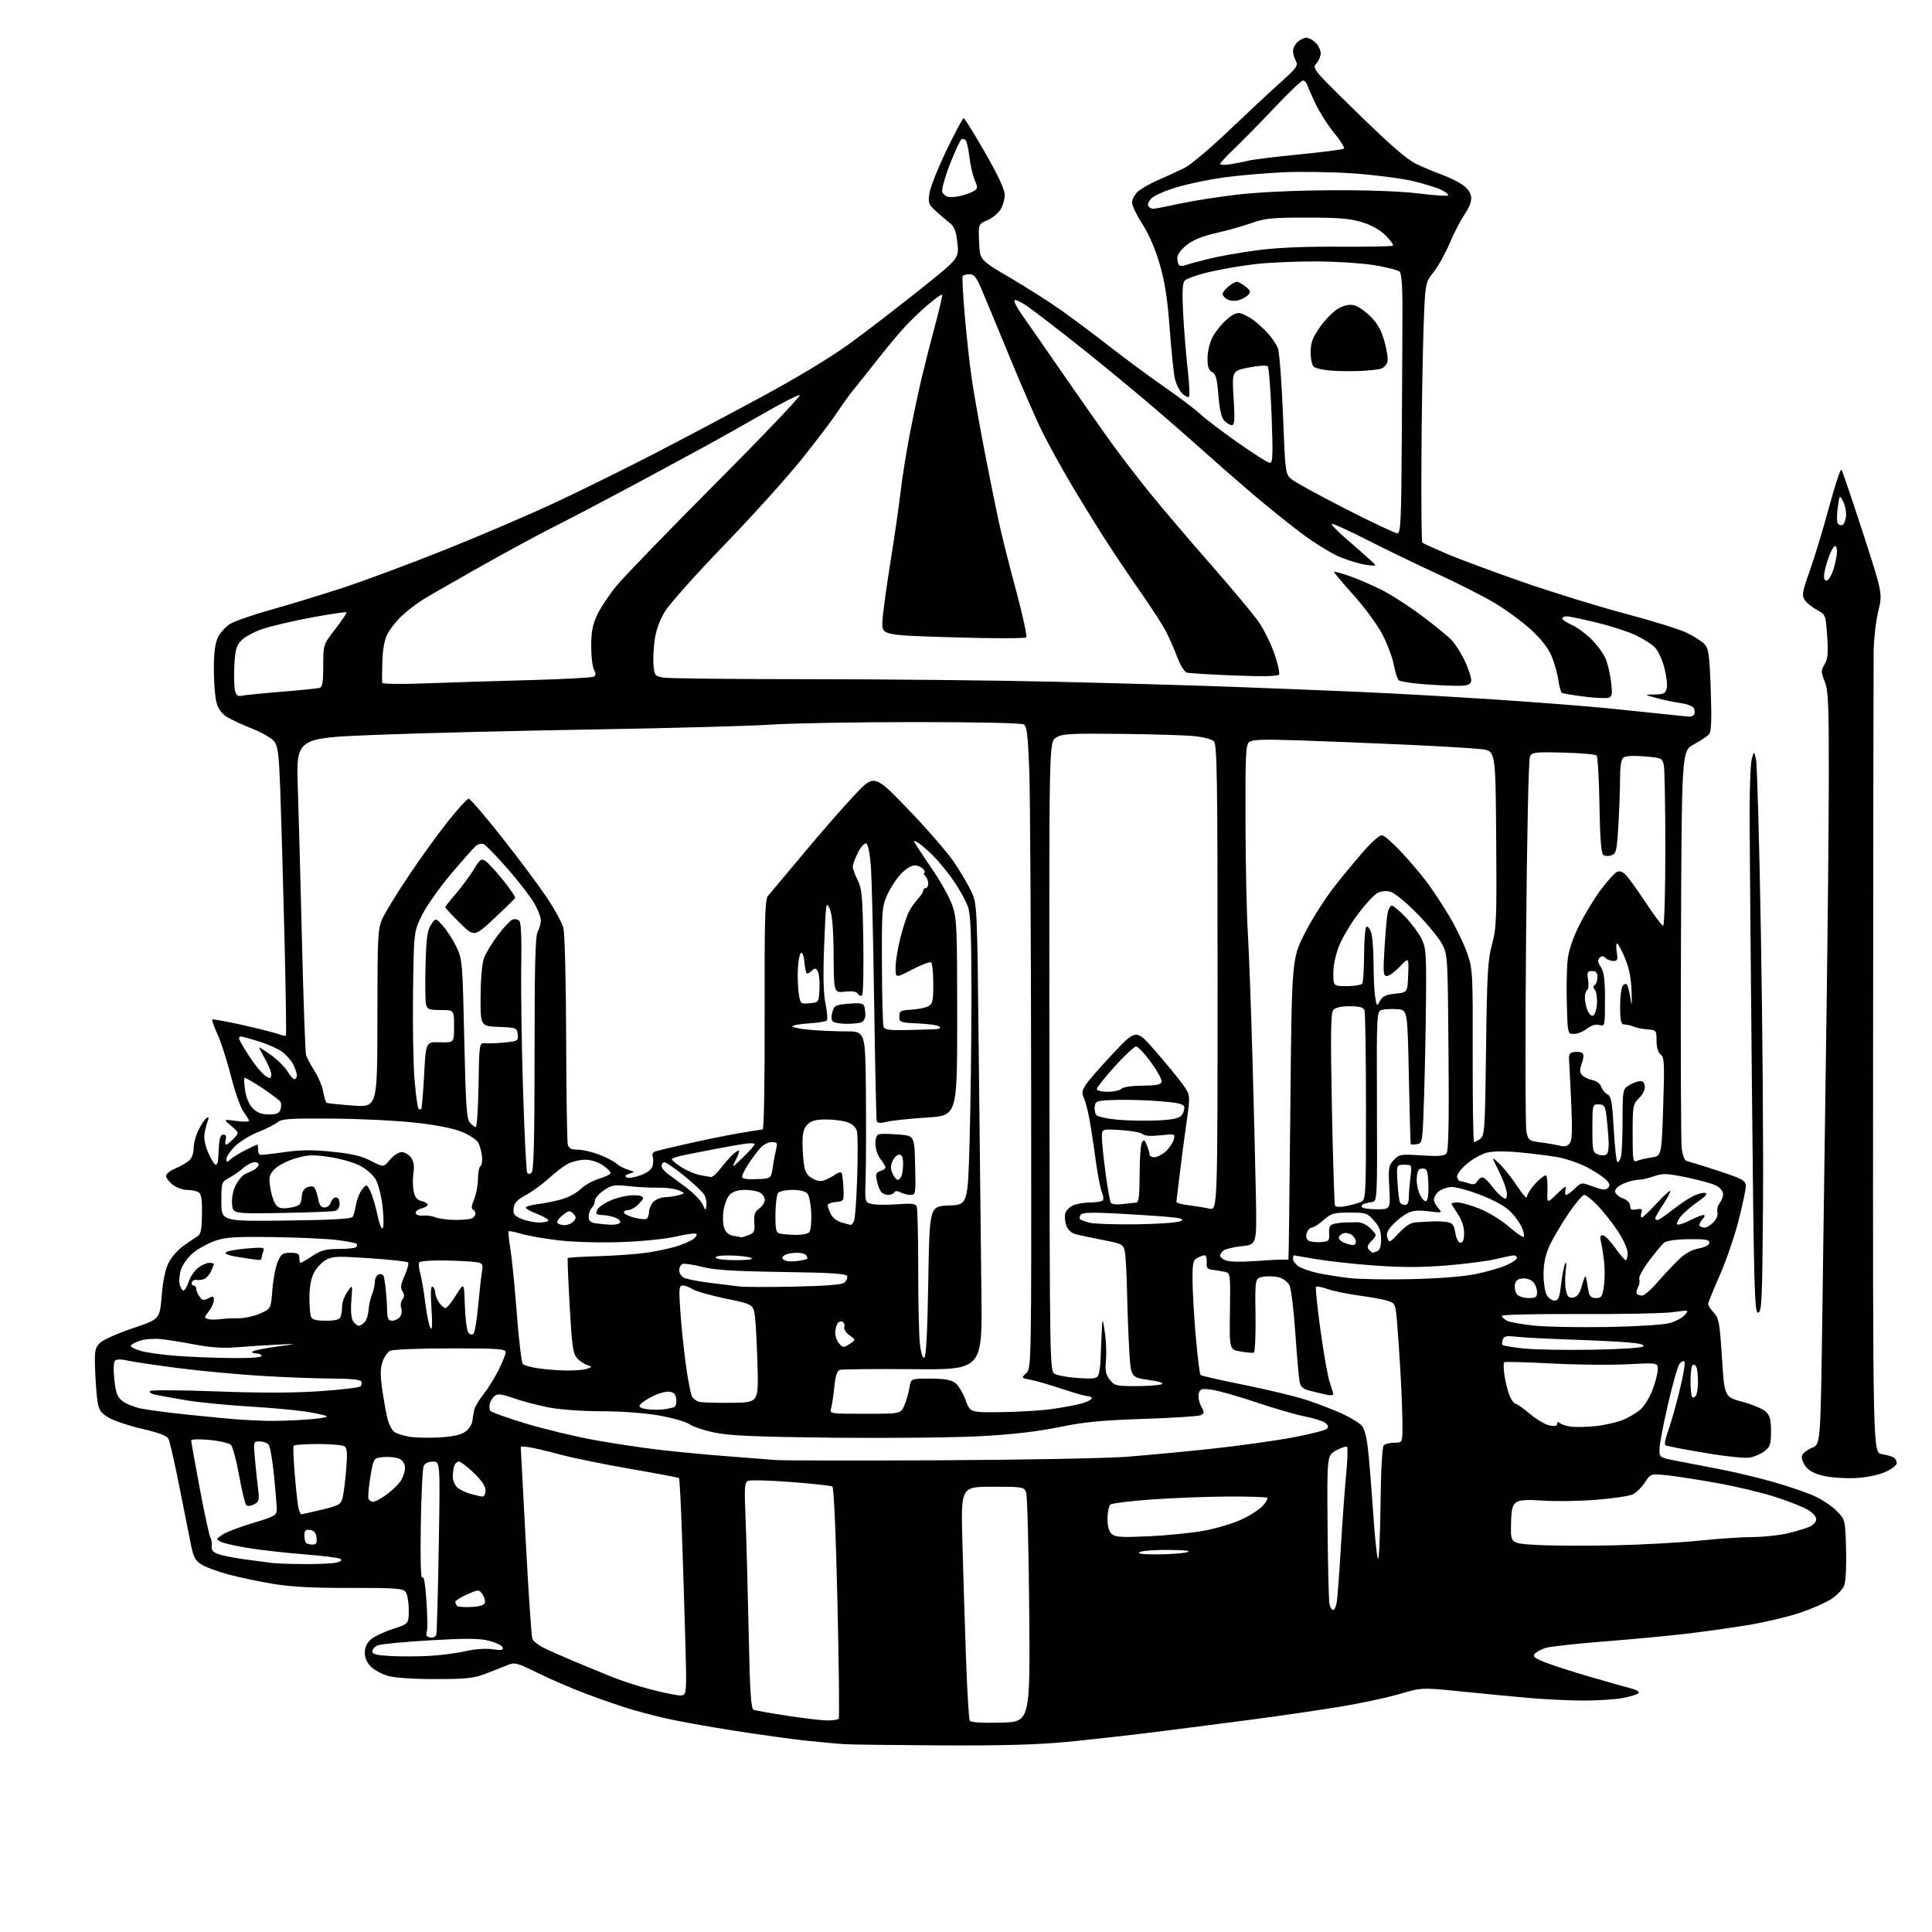 <?xml version="1.0" encoding="UTF-8" standalone="no"?>
<svg 
  version="1.1" 
  xmlns="http://www.w3.org/2000/svg" 
  xmlns:xlink="http://www.w3.org/1999/xlink" 
  xmlns:svg="http://www.w3.org/2000/svg"
  xmlns:rdf="http://www.w3.org/1999/02/22-rdf-syntax-ns#"
  xmlns:cc="http://creativecommons.org/ns#"
  xmlns:dc="http://purl.org/dc/elements/1.1/"
  viewBox="0 0 768 768"
  width="768"
  height="768"
>
<style>svg {background-color: white; }</style>"
<path stroke="none" fill="black" fill-rule="evenodd" d="M374.09,693.82C355.62,693.72 338.25,693.50 335.50,693.33C332.75,693.15 326.00,692.53 320.50,691.95C315.00,691.37 301.95,689.56 291.50,687.92C281.05,686.28 268.68,684.04 264.00,682.93C259.32,681.83 252.80,680.09 249.50,679.07C246.19,678.05 238.99,675.55 233.50,673.51C228.00,671.47 219.30,667.74 214.17,665.22C205.39,660.90 204.65,660.70 201.67,661.94C199.92,662.66 196.03,664.20 193.00,665.35C188.32,667.14 185.33,667.46 173.00,667.46C163.99,667.46 156.85,666.97 154.14,666.16C151.73,665.45 148.70,663.79 147.39,662.48C145.89,660.98 145.00,658.93 145.00,656.97C145.00,654.94 145.83,653.11 147.38,651.73C148.69,650.57 152.62,648.69 156.13,647.56C162.50,645.50 162.50,645.50 162.48,639.88C162.47,636.79 161.88,633.57 161.18,632.72C160.10,631.41 156.69,631.18 139.20,631.22C124.35,631.26 115.67,630.80 108.50,629.60C103.00,628.69 95.08,627.02 90.90,625.90C86.72,624.78 81.92,623.02 80.24,622.00C77.78,620.51 76.95,619.08 76.06,614.82C75.45,611.89 73.37,601.44 71.43,591.59C69.49,581.74 67.48,572.89 66.96,571.92C66.32,570.74 63.02,569.48 56.76,568.05C51.67,566.89 45.71,564.93 43.51,563.69C40.23,561.84 39.40,560.75 38.83,557.48C38.44,555.29 37.99,549.57 37.82,544.78C37.53,536.89 37.72,535.84 39.71,533.85C40.92,532.63 46.77,530.01 52.71,528.02C63.50,524.40 63.50,524.40 64.27,515.12C64.77,509.09 65.75,504.45 67.05,501.90C68.15,499.74 70.79,496.74 72.92,495.24C75.04,493.73 77.54,492.05 78.48,491.49C79.82,490.70 80.20,488.88 80.29,482.68C80.38,476.84 80.04,474.64 78.95,473.95C78.15,473.44 76.10,473.02 74.38,473.02C72.67,473.01 70.08,472.07 68.63,470.93C67.19,469.79 66.00,468.22 66.00,467.44C66.00,466.66 67.67,465.33 69.71,464.48C71.76,463.62 74.23,462.20 75.21,461.31C76.26,460.36 77.00,458.29 77.00,456.31C77.00,454.44 77.89,451.17 78.99,449.03C80.08,446.89 81.50,444.81 82.16,444.40C82.99,443.89 83.12,444.23 82.58,445.59C82.17,446.64 81.59,448.90 81.31,450.61C80.98,452.57 81.54,455.43 82.84,458.36C83.96,460.91 85.27,463.00 85.73,463.00C86.19,463.00 86.62,462.21 86.68,461.25C86.74,460.29 86.91,457.59 87.06,455.25C87.24,452.33 87.78,451.00 88.78,451.00C89.74,451.00 90.06,451.68 89.71,453.00C89.42,454.10 89.52,455.00 89.92,455.00C90.32,455.00 91.65,453.93 92.88,452.63C95.10,450.26 95.10,450.26 91.91,447.58C88.72,444.89 88.72,444.89 93.86,445.58C96.69,445.95 99.00,445.96 99.00,445.59C99.00,445.22 98.03,443.60 96.84,442.00C95.65,440.39 93.40,434.03 91.84,427.88C90.28,421.72 87.87,414.21 86.49,411.19C85.10,408.17 84.16,405.51 84.39,405.28C84.62,405.05 90.04,406.03 96.43,407.46C102.83,408.90 109.23,410.52 110.67,411.06C112.10,411.61 113.45,411.88 113.66,411.68C113.87,411.47 113.59,393.34 113.05,371.40C112.50,349.45 111.77,323.74 111.42,314.25C110.88,299.71 110.50,296.63 108.97,294.69C107.97,293.41 104.08,291.17 100.32,289.69C96.57,288.21 92.07,286.13 90.31,285.05C88.17,283.74 86.78,281.85 86.07,279.30C85.49,277.21 85.01,271.29 85.01,266.15C85.00,259.63 85.49,255.78 86.61,253.42C87.49,251.55 89.67,249.13 91.45,248.03C93.23,246.93 100.50,244.41 107.59,242.42C114.69,240.44 127.47,236.54 136.00,233.76C144.53,230.97 163.09,224.06 177.27,218.40C191.44,212.73 211.40,204.16 221.62,199.35C231.84,194.54 249.05,186.04 259.85,180.46C270.66,174.88 289.99,164.65 302.80,157.72C317.16,149.95 330.65,141.79 337.95,136.45C344.47,131.69 356.87,122.15 365.52,115.25C381.23,102.71 381.23,102.71 380.58,96.61C380.06,91.69 379.44,90.11 377.38,88.50C375.98,87.40 373.48,85.26 371.83,83.74C369.12,81.25 368.89,80.57 369.47,76.74C369.83,74.41 372.88,66.76 376.25,59.75C379.62,52.74 382.69,47.00 383.06,47.00C383.44,47.00 387.27,53.15 391.58,60.66C396.87,69.92 399.40,75.36 399.40,77.53C399.40,79.30 398.60,81.96 397.62,83.45C396.64,84.95 394.29,86.82 392.38,87.61C388.91,89.06 388.91,89.06 389.21,96.22C389.50,103.37 389.50,103.37 401.57,110.43C408.21,114.32 417.44,120.20 422.07,123.49C426.71,126.79 435.45,133.35 441.50,138.06C447.55,142.78 457.23,149.92 463.00,153.92C468.77,157.93 475.07,162.69 477.00,164.50C478.93,166.32 485.67,171.45 491.98,175.90C498.30,180.36 504.08,184.00 504.83,184.00C505.95,184.00 506.06,180.74 505.48,165.25C505.09,154.94 504.41,146.11 503.96,145.63C503.50,145.13 500.25,145.33 496.44,146.09C489.72,147.42 489.72,147.42 490.38,158.21C490.91,166.97 490.78,169.00 489.67,169.00C488.92,169.00 487.56,168.17 486.64,167.15C485.50,165.90 484.76,162.66 484.33,157.10C483.82,150.56 483.32,148.71 481.85,147.92C480.47,147.18 480.00,145.78 480.00,142.42C480.00,139.94 480.87,136.21 481.94,134.12C483.01,132.02 485.52,128.87 487.52,127.11C490.22,124.75 491.73,124.09 493.33,124.59C494.52,124.96 496.62,126.06 498.00,127.04C499.38,128.02 501.93,130.33 503.69,132.16C505.44,134.00 507.37,136.82 507.98,138.43C508.59,140.04 509.50,151.96 510.01,164.93C510.93,188.50 510.93,188.50 513.57,190.62C515.02,191.79 524.69,197.08 535.06,202.37C545.42,207.67 554.60,212.00 555.45,212.00C556.82,212.00 557.03,207.43 557.25,172.75C557.39,151.16 557.50,128.01 557.50,121.30C557.50,113.74 557.08,108.68 556.40,108.00C555.79,107.39 551.29,106.24 546.40,105.43C541.50,104.62 530.98,103.95 523.00,103.92C515.02,103.90 504.23,104.38 499.00,104.98C493.77,105.58 485.59,106.98 480.82,108.10C476.04,109.22 471.58,110.80 470.91,111.60C470.03,112.67 469.87,116.25 470.33,124.83C470.68,131.29 471.48,141.19 472.12,146.81C472.76,152.44 472.99,157.35 472.62,157.72C472.25,158.09 471.02,157.47 469.90,156.34C468.77,155.22 467.47,152.54 467.00,150.40C466.53,148.25 465.61,139.30 464.96,130.50C464.08,118.60 463.06,112.05 460.98,104.92C459.23,98.93 456.65,92.98 454.09,89.02C451.84,85.54 450.00,81.71 450.00,80.52C450.00,79.33 451.01,77.40 452.25,76.23C453.49,75.07 457.20,72.95 460.50,71.52C463.80,70.09 468.45,67.96 470.83,66.78C473.21,65.60 481.09,58.98 488.33,52.07C495.58,45.16 504.82,36.53 508.87,32.90C515.46,26.99 516.12,26.09 515.12,24.22C514.50,23.07 514.00,21.27 514.00,20.22C514.00,19.17 514.82,17.57 515.83,16.65C516.83,15.74 518.41,15.00 519.33,15.00C520.25,15.00 521.90,15.90 523.00,17.00C524.10,18.10 525.00,19.98 525.00,21.17C525.00,22.37 524.21,24.22 523.25,25.29C521.55,27.18 522.03,27.75 539.75,45.04C553.17,58.13 559.39,63.50 563.25,65.30C566.14,66.65 570.61,68.51 573.19,69.44C575.77,70.36 579.37,72.12 581.19,73.34C583.31,74.77 584.61,76.53 584.81,78.26C585.02,79.99 584.08,82.48 582.20,85.23C580.59,87.58 577.91,92.75 576.25,96.71C574.58,100.68 571.71,105.84 569.86,108.17C566.50,112.42 566.50,112.42 565.84,131.96C565.48,142.71 565.12,165.84 565.04,183.37C564.96,200.89 565.10,215.44 565.35,215.69C565.61,215.94 569.83,217.88 574.74,219.99C579.65,222.11 593.49,227.25 605.49,231.42C617.49,235.58 635.79,241.23 646.15,243.96C656.51,246.70 667.39,250.07 670.33,251.47C673.28,252.86 676.55,254.94 677.59,256.10C679.25,257.93 679.57,260.35 680.05,274.35C680.47,286.48 680.29,290.85 679.36,291.91C678.67,292.68 675.95,294.48 673.31,295.91C668.50,298.51 668.50,298.51 668.21,375.50C668.05,417.85 668.19,454.44 668.53,456.81C668.87,459.18 669.67,461.27 670.32,461.46C670.97,461.65 673.98,462.56 677.00,463.48C680.02,464.39 685.09,466.07 688.25,467.20C692.94,468.89 694.00,469.68 694.00,471.53C694.00,472.77 692.70,478.90 691.12,485.14C689.54,491.39 686.16,501.21 683.62,506.97C681.08,512.73 679.00,517.88 679.00,518.41C679.00,518.94 680.01,520.45 681.25,521.76C683.28,523.92 683.60,525.71 684.50,539.74C685.50,555.33 685.50,555.33 692.65,557.24C696.58,558.30 700.74,560.04 701.90,561.12C703.57,562.68 704.00,564.27 704.00,568.97C704.00,574.05 703.66,575.12 701.51,576.81C700.14,577.89 697.51,579.06 695.67,579.40C693.74,579.76 686.10,578.97 677.60,577.53C669.50,576.16 662.49,574.81 662.03,574.52C661.57,574.23 661.99,571.86 662.97,569.25C663.95,566.64 666.01,559.44 667.55,553.26C669.09,547.08 670.01,541.68 669.59,541.26C669.18,540.84 668.28,541.26 667.61,542.19C666.93,543.11 664.93,550.09 663.17,557.69C661.40,565.28 659.85,573.27 659.73,575.44C659.50,579.38 659.50,579.38 666.50,580.72C670.35,581.45 678.23,582.98 684.00,584.10C689.77,585.22 699.23,587.48 705.00,589.13C710.77,590.78 718.04,593.26 721.14,594.65C724.24,596.04 728.29,598.73 730.14,600.64C733.50,604.11 733.50,604.11 733.84,615.81C734.02,622.42 733.72,628.68 733.13,630.21C732.55,631.70 730.27,634.12 728.06,635.58C725.84,637.05 720.22,639.52 715.56,641.09C710.90,642.66 701.78,644.83 695.30,645.91C688.81,647.00 677.65,648.58 670.50,649.42C663.35,650.27 648.50,651.66 637.50,652.52C626.50,653.38 616.07,654.54 614.33,655.09C612.59,655.65 610.67,656.70 610.06,657.43C609.19,658.47 610.08,659.19 614.23,660.82C617.13,661.95 624.90,664.46 631.50,666.40C638.10,668.33 645.47,670.42 647.88,671.03C650.51,671.70 651.89,672.51 651.34,673.06C650.84,673.56 648.02,674.43 645.08,674.99C642.14,675.54 635.18,676.00 629.61,676.00C624.05,675.99 614.33,675.54 608.00,674.98C601.67,674.43 589.46,673.26 580.85,672.38C565.20,670.79 565.20,670.79 556.35,673.39C551.48,674.82 540.98,677.07 533.00,678.39C525.02,679.71 509.73,681.95 499.00,683.37C488.27,684.79 470.50,687.08 459.50,688.46C448.50,689.84 432.34,691.65 423.59,692.48C412.40,693.55 397.72,693.95 374.09,693.82zM397.83,684.78C409.50,684.50 409.50,684.50 409.13,640.00C408.92,615.52 408.37,594.49 407.90,593.25C407.08,591.08 406.59,591.00 394.52,591.00C381.98,591.00 381.98,591.00 382.56,612.75C382.88,624.71 383.52,645.39 383.98,658.71C384.45,672.02 385.13,683.40 385.49,683.99C385.92,684.68 390.29,684.96 397.83,684.78zM328.69,683.91C331.00,683.96 333.12,683.61 333.41,683.14C333.71,682.67 333.47,661.86 332.90,636.90C332.26,609.33 331.47,591.29 330.87,590.92C330.33,590.58 323.00,589.78 314.58,589.13C306.16,588.49 298.49,588.26 297.53,588.63C295.94,589.24 295.84,590.61 296.38,603.90C296.71,611.93 297.26,632.15 297.61,648.83C298.11,673.02 298.52,679.26 299.60,679.68C300.35,679.96 306.26,681.01 312.73,682.01C319.20,683.00 326.39,683.86 328.69,683.91zM270.26,673.95C273.02,674.00 273.02,674.00 272.42,652.25C272.09,640.29 271.48,620.94 271.07,609.25C270.66,597.56 270.14,587.80 269.91,587.57C269.67,587.34 261.16,585.72 250.99,583.98C240.82,582.23 228.22,579.67 223.00,578.28C217.78,576.89 212.04,575.54 210.25,575.27C208.46,575.00 207.00,574.94 207.00,575.14C207.00,575.34 207.90,592.21 208.99,612.64C210.08,633.07 211.26,650.52 211.61,651.43C211.96,652.34 213.88,653.91 215.87,654.93C217.87,655.94 223.55,658.45 228.50,660.52C233.45,662.58 240.20,665.37 243.50,666.71C246.80,668.05 253.55,670.22 258.50,671.53C263.45,672.83 268.74,673.92 270.26,673.95zM170.50,658.26C174.90,658.03 181.40,657.18 184.95,656.39C188.86,655.51 193.14,655.20 195.83,655.60C199.35,656.13 200.16,655.98 199.80,654.88C199.55,654.12 197.13,652.93 194.42,652.24C190.56,651.25 185.50,651.21 171.00,652.05C160.82,652.64 151.49,653.54 150.25,654.04C149.01,654.54 148.00,655.62 148.00,656.43C148.00,657.57 149.69,658.00 155.25,658.30C159.24,658.51 166.10,658.49 170.50,658.26zM171.70,651.00C172.45,651.00 173.24,650.44 173.45,649.75C173.66,649.06 174.09,633.31 174.41,614.75C174.98,581.00 174.98,581.00 172.10,581.00C170.32,581.00 168.90,581.67 168.41,582.75C167.97,583.71 167.45,594.40 167.27,606.50C167.06,620.27 167.28,627.98 167.86,627.11C168.48,626.19 169.03,629.26 169.51,636.33C169.91,642.17 169.99,647.59 169.69,648.37C169.38,649.16 169.41,650.07 169.74,650.40C170.06,650.73 170.95,651.00 171.70,651.00zM529.97,640.00C530.49,640.00 531.14,638.54 531.41,636.75C531.69,634.96 532.41,625.17 533.01,615.00C533.62,604.83 534.56,591.84 535.11,586.14C535.66,580.44 535.83,575.50 535.49,575.16C535.16,574.82 533.22,575.44 531.19,576.54C527.50,578.52 527.50,578.52 527.73,607.01C527.86,622.68 528.20,636.51 528.50,637.75C528.80,638.99 529.46,640.00 529.97,640.00zM187.45,638.79C190.99,638.59 192.57,638.05 192.77,636.98C192.93,636.15 192.45,634.63 191.70,633.61C190.39,631.81 190.21,631.81 185.67,633.82C183.10,634.96 181.00,636.29 181.00,636.78C181.00,637.27 181.32,637.99 181.71,638.38C182.10,638.77 184.69,638.96 187.45,638.79zM121.50,621.75C127.00,621.78 132.62,621.49 133.99,621.11C135.68,620.64 136.08,620.17 135.24,619.65C134.56,619.23 128.26,618.44 121.25,617.90C114.24,617.35 104.29,616.25 99.15,615.44C94.01,614.63 88.89,613.48 87.78,612.88C85.82,611.83 85.84,611.75 88.50,610.00C90.00,609.01 95.46,606.94 100.62,605.39C109.34,602.76 110.00,602.39 110.00,599.96C110.00,598.52 109.51,592.43 108.91,586.42C108.30,580.42 107.35,574.94 106.78,574.25C106.22,573.56 104.62,573.00 103.23,573.00C100.71,573.00 100.71,573.00 101.37,580.25C101.73,584.24 102.30,589.59 102.63,592.15C103.16,596.26 102.97,596.94 101.01,598.00C99.72,598.69 98.41,598.81 97.90,598.30C97.41,597.81 96.13,592.52 95.05,586.54C93.97,580.56 92.51,575.08 91.79,574.36C91.07,573.65 87.23,572.76 83.24,572.39C79.15,572.01 76.00,572.10 76.00,572.61C76.00,573.10 77.54,581.69 79.41,591.70C81.29,601.71 83.19,610.49 83.63,611.20C84.07,611.92 84.31,613.46 84.16,614.63C83.96,616.23 84.66,617.03 86.93,617.83C88.60,618.41 93.47,619.36 97.74,619.94C102.01,620.51 106.85,621.15 108.50,621.34C110.15,621.54 116.00,621.72 121.50,621.75zM548.77,598.53C548.93,584.41 549.44,575.16 550.07,574.53C550.64,573.96 552.55,573.50 554.30,573.50C557.50,573.50 557.50,573.50 557.50,566.50C557.50,562.65 557.17,553.65 556.76,546.50C556.36,539.35 555.73,530.03 555.37,525.78C554.73,518.24 554.64,518.04 551.61,517.08C549.90,516.53 544.78,515.60 540.23,515.00C535.69,514.39 530.11,513.24 527.83,512.44C525.55,511.64 523.44,511.22 523.14,511.52C522.84,511.82 523.64,519.59 524.91,528.78C526.17,537.98 527.83,547.30 528.59,549.50C529.35,551.70 529.98,553.85 529.99,554.27C529.99,554.69 528.76,554.76 527.25,554.42C525.74,554.08 522.85,553.39 520.83,552.88C517.95,552.16 517.03,551.37 516.60,549.23C516.30,547.73 515.55,539.08 514.92,530.00C514.30,520.92 513.27,512.40 512.64,511.06C512.01,509.71 510.16,508.26 508.50,507.79C506.85,507.33 504.01,507.22 502.19,507.53C498.87,508.11 498.87,508.11 499.09,522.76C499.20,530.81 498.89,537.53 498.40,537.70C497.90,537.86 495.52,537.65 493.10,537.24C488.71,536.48 488.71,536.48 488.92,521.28C489.13,506.12 489.12,506.07 486.81,505.57C485.54,505.29 483.38,504.93 482.00,504.78C479.95,504.55 479.53,504.00 479.69,501.75C479.79,500.24 479.42,499.00 478.87,499.00C478.32,499.00 477.00,499.47 475.93,500.04C474.25,500.93 474.01,502.15 474.06,509.29C474.10,513.80 474.69,523.91 475.38,531.74C476.07,539.57 476.91,546.24 477.24,546.58C477.57,546.91 485.42,548.69 494.67,550.55C503.93,552.40 515.10,555.11 519.50,556.56C523.90,558.02 530.20,560.44 533.50,561.95C536.80,563.46 540.31,565.61 541.30,566.73C542.57,568.16 543.37,571.53 544.01,578.13C544.52,583.28 545.39,594.31 545.95,602.64C546.52,610.97 547.32,618.62 547.74,619.64C548.16,620.66 548.62,611.16 548.77,598.53zM460.50,617.89C465.45,617.84 470.62,617.44 472.00,617.00C473.63,616.48 471.03,616.17 464.50,616.11C459.00,616.07 453.82,616.47 453.00,617.00C451.98,617.66 454.35,617.94 460.50,617.89zM641.00,614.31C652.27,614.07 667.74,613.23 675.36,612.44C682.98,611.65 692.65,610.99 696.86,610.99C701.06,610.98 707.25,610.32 710.60,609.53C713.96,608.74 717.89,607.55 719.35,606.89C720.81,606.22 722.00,604.89 722.00,603.92C722.00,602.95 720.54,601.28 718.75,600.21C716.96,599.13 711.23,596.86 706.00,595.15C700.77,593.45 690.42,590.95 683.00,589.61C675.58,588.27 666.50,586.85 662.83,586.47C656.16,585.78 656.16,585.78 653.83,589.34C652.55,591.30 650.38,593.43 649.00,594.07C647.62,594.70 641.10,595.66 634.50,596.19C627.90,596.71 618.45,596.87 613.50,596.53C606.72,596.07 604.04,596.25 602.65,597.27C601.16,598.36 600.77,600.09 600.65,606.06C600.50,613.50 600.50,613.50 610.50,614.12C616.00,614.46 629.73,614.55 641.00,614.31zM124.23,614.00C125.72,614.00 126.06,613.40 125.82,611.25C125.59,609.28 124.86,608.41 123.25,608.18C121.45,607.93 121.00,608.34 121.00,610.26C121.00,611.59 121.30,612.97 121.67,613.33C122.03,613.70 123.19,614.00 124.23,614.00zM456.46,610.70C463.63,610.38 473.46,609.41 478.30,608.54C483.15,607.68 489.90,605.69 493.30,604.13C496.71,602.56 500.59,600.10 501.92,598.65C503.25,597.19 504.07,595.74 503.74,595.41C503.41,595.08 496.25,594.85 487.82,594.90C479.39,594.95 465.75,595.48 457.50,596.08C449.25,596.68 442.01,597.58 441.41,598.08C440.81,598.57 440.29,601.02 440.25,603.51C440.20,606.43 440.76,608.61 441.80,609.66C443.20,611.05 445.25,611.20 456.46,610.70zM119.80,601.96C120.18,601.93 123.85,601.11 127.95,600.12C134.67,598.50 135.48,598.05 136.16,595.48C136.58,593.91 137.23,588.84 137.61,584.21C138.15,577.54 138.00,575.62 136.90,574.91C136.13,574.43 131.36,574.02 126.31,574.02C121.25,574.01 116.94,574.34 116.71,574.75C116.49,575.16 116.67,580.00 117.12,585.50C117.57,591.00 118.20,596.96 118.51,598.75C118.83,600.54 119.41,601.98 119.80,601.96zM148.32,597.00C149.08,597.00 151.47,595.72 153.64,594.15C155.81,592.58 158.35,590.12 159.29,588.68C160.23,587.25 161.00,584.95 161.00,583.57C161.00,582.08 160.18,580.63 158.96,579.98C157.84,579.38 155.03,579.03 152.71,579.19C148.50,579.50 148.50,579.50 147.25,587.00C146.56,591.12 146.21,595.06 146.47,595.75C146.73,596.44 147.56,597.00 148.32,597.00zM191.75,594.91C192.44,594.96 193.00,593.88 193.00,592.48C193.00,590.79 191.47,588.50 188.32,585.48C185.75,583.02 183.10,581.00 182.43,581.00C181.76,581.00 180.94,581.71 180.61,582.58C180.27,583.45 180.00,585.41 180.00,586.93C180.00,588.45 180.79,590.40 181.75,591.26C182.71,592.12 185.07,593.28 187.00,593.82C188.93,594.37 191.06,594.86 191.75,594.91zM737.67,587.55C733.73,587.76 728.07,587.39 725.09,586.72C721.26,585.85 719.11,584.72 717.71,582.83C716.60,581.33 716.00,579.44 716.35,578.53C716.69,577.64 718.49,576.28 720.34,575.50C723.70,574.10 723.70,574.10 724.41,521.80C724.80,493.03 725.53,440.70 726.03,405.50C726.54,370.30 726.97,326.55 726.98,308.27C727.00,279.67 726.77,274.46 725.35,270.91C723.83,267.11 723.82,266.57 725.31,264.05C726.61,261.86 726.81,259.63 726.32,252.81C725.73,244.35 725.71,244.30 722.24,242.43C720.32,241.40 718.14,239.62 717.39,238.48C716.20,236.66 716.45,235.25 719.40,226.95C721.26,221.75 724.70,210.39 727.05,201.71C729.40,193.02 731.62,186.27 731.99,186.71C732.36,187.14 736.19,198.39 740.51,211.69C748.35,235.89 748.35,235.89 746.64,242.97C745.70,246.87 744.88,253.98 744.80,258.78C744.73,263.58 744.63,337.24 744.58,422.48C744.50,577.47 744.50,577.47 748.03,578.04C749.98,578.36 752.12,578.95 752.78,579.37C753.45,579.78 754.00,580.79 754.00,581.62C754.00,582.44 751.94,584.02 749.42,585.14C746.69,586.34 741.93,587.32 737.67,587.55zM373.00,580.49C406.27,580.33 440.02,579.70 448.00,579.08C455.98,578.46 471.05,577.04 481.50,575.92C491.95,574.80 506.30,572.81 513.39,571.50C520.48,570.19 526.78,568.61 527.39,567.99C528.21,567.16 528.03,566.52 526.73,565.56C525.76,564.84 522.16,563.72 518.73,563.06C515.30,562.40 506.65,559.90 499.50,557.49C492.35,555.08 484.41,552.82 481.85,552.46C477.73,551.88 477.12,552.04 476.55,553.85C476.18,554.99 476.57,557.21 477.42,558.85C478.82,561.56 478.81,561.87 477.23,562.58C476.28,563.00 466.05,563.66 454.50,564.04C437.84,564.59 430.90,565.27 420.89,567.32C412.41,569.06 402.27,570.24 389.89,570.91C379.78,571.46 353.73,571.73 332.00,571.52C302.11,571.21 290.60,570.75 284.71,569.60C280.43,568.76 275.70,567.24 274.21,566.21C272.72,565.18 267.20,563.58 261.94,562.67C256.29,561.68 247.03,561.00 239.28,561.00C231.85,561.00 222.78,560.36 218.34,559.51C214.03,558.69 207.71,557.04 204.30,555.84C199.41,554.12 197.80,553.92 196.66,554.87C195.87,555.53 195.00,556.90 194.73,557.92C194.46,558.94 194.53,560.23 194.87,560.78C195.22,561.34 201.57,563.63 209.00,565.87C216.43,568.12 228.80,571.09 236.50,572.47C244.20,573.86 256.12,575.64 263.00,576.43C269.88,577.22 282.02,578.36 290.00,578.95C297.98,579.54 306.30,580.19 308.50,580.39C310.70,580.60 339.73,580.64 373.00,580.49zM175.00,571.39C180.08,571.08 183.31,570.34 185.00,569.11C186.38,568.12 187.63,566.22 187.78,564.90C187.93,563.58 188.26,561.56 188.51,560.42C188.75,559.27 190.36,556.57 192.08,554.42C193.80,552.26 196.51,547.93 198.10,544.78C199.70,541.63 201.00,538.37 201.00,537.53C201.00,536.20 198.06,536.00 178.93,536.00C166.25,536.00 156.08,536.42 155.01,536.99C153.99,537.54 152.64,539.55 152.01,541.47C151.14,544.10 151.14,546.89 152.00,552.73C152.62,557.00 153.56,562.14 154.08,564.13C154.59,566.13 155.74,568.37 156.62,569.10C157.50,569.83 160.31,570.75 162.86,571.14C165.41,571.53 170.88,571.64 175.00,571.39zM634.50,566.88C637.80,566.53 642.52,565.45 645.00,564.48C647.48,563.50 650.74,561.56 652.25,560.17C653.76,558.77 655.90,555.22 657.00,552.28C658.10,549.33 659.00,545.75 659.00,544.31C659.00,541.70 659.00,541.70 646.75,542.32C640.01,542.67 626.45,542.53 616.61,542.00C606.77,541.48 598.40,541.25 598.01,541.50C597.61,541.74 597.65,544.24 598.10,547.05C598.54,549.86 599.49,553.48 600.20,555.08C600.91,556.69 601.91,558.00 602.43,558.00C602.95,558.00 605.51,559.81 608.13,562.01C610.75,564.22 614.27,566.30 615.95,566.64C618.05,567.06 619.00,566.86 619.00,566.00C619.00,565.12 619.36,565.06 620.25,565.80C620.94,566.37 623.08,566.99 625.00,567.17C626.93,567.35 631.20,567.22 634.50,566.88zM106.00,564.81C109.03,564.91 115.93,564.70 121.35,564.34C126.76,563.98 130.58,563.35 129.85,562.95C129.11,562.54 125.27,561.71 121.32,561.11C117.37,560.50 107.01,559.57 98.31,559.05C89.61,558.52 78.44,557.40 73.49,556.55C68.55,555.70 63.22,554.73 61.65,554.40C60.08,554.07 59.18,553.42 59.65,552.97C60.12,552.51 71.95,552.57 85.94,553.10C102.98,553.75 116.50,553.73 126.89,553.04C135.42,552.47 142.81,551.59 143.31,551.09C143.81,550.59 143.92,549.69 143.55,549.09C143.14,548.42 138.80,548.00 132.19,547.99C126.31,547.99 113.85,547.52 104.50,546.97C95.15,546.41 80.30,545.04 71.50,543.92C62.70,542.80 53.52,541.45 51.09,540.91C48.26,540.27 46.34,540.26 45.72,540.88C45.14,541.46 45.04,544.52 45.45,548.41C46.02,553.72 46.63,555.35 48.62,556.91C49.97,557.98 53.23,559.31 55.86,559.88C58.48,560.44 67.35,561.60 75.57,562.45C83.78,563.30 92.75,564.15 95.50,564.32C98.25,564.50 102.97,564.72 106.00,564.81zM343.90,562.00C358.03,562.00 358.03,562.00 359.46,558.75C360.25,556.96 361.16,553.81 361.49,551.75C362.09,548.00 362.09,548.00 369.80,548.02C375.56,548.04 378.07,548.48 379.76,549.79C381.01,550.75 382.84,553.77 383.83,556.51C385.62,561.50 385.62,561.50 398.06,561.35C404.90,561.27 414.07,560.70 418.44,560.08C422.80,559.47 428.09,558.45 430.19,557.83C432.28,557.20 434.00,556.30 434.00,555.84C434.00,555.38 433.28,555.00 432.40,555.00C431.52,555.00 426.87,553.69 422.08,552.08C417.28,550.47 411.68,548.84 409.62,548.46C405.88,547.76 405.88,547.76 407.94,545.84C410.00,543.93 410.00,543.73 409.90,433.71C409.84,373.09 409.51,315.72 409.15,306.21C408.63,292.44 408.19,288.73 407.00,287.98C406.12,287.42 388.24,287.03 363.50,287.04C340.40,287.04 314.75,287.49 306.50,288.05C298.25,288.60 266.52,289.46 236.00,289.97C205.47,290.47 166.38,291.44 149.12,292.13C117.74,293.37 117.74,293.37 118.38,312.94C118.74,323.70 119.49,351.62 120.06,375.00C120.63,398.38 121.35,418.35 121.66,419.39C121.97,420.43 123.49,423.28 125.04,425.72C126.58,428.16 128.15,431.92 128.51,434.07C128.88,436.23 129.47,438.16 129.84,438.37C130.20,438.59 134.89,439.08 140.25,439.47C150.00,440.19 150.00,440.19 150.02,404.84C150.04,371.71 150.17,369.23 152.04,365.11C153.13,362.69 157.82,355.04 162.47,348.11C167.11,341.17 174.13,331.45 178.07,326.50C182.01,321.55 185.72,317.50 186.31,317.50C186.89,317.50 192.71,324.25 199.23,332.50C205.75,340.75 213.75,351.44 217.01,356.26C220.27,361.08 223.38,366.71 223.93,368.76C224.51,370.92 224.98,389.51 225.05,412.72C225.12,434.84 225.41,453.86 225.70,454.97C226.10,456.50 227.06,457.00 229.61,457.00C231.46,457.00 235.28,457.88 238.10,458.95C240.92,460.02 244.03,461.62 245.00,462.50C245.98,463.39 248.07,464.51 249.64,464.98C252.47,465.84 252.47,465.86 250.17,466.56C248.57,467.05 248.22,467.52 249.06,468.04C249.74,468.46 252.22,468.08 254.58,467.20C257.45,466.14 259.07,464.87 259.44,463.39C259.75,462.16 259.74,460.49 259.43,459.67C259.08,458.76 259.57,457.97 260.68,457.63C261.68,457.33 267.45,455.96 273.50,454.59C279.55,453.21 288.50,451.39 293.38,450.54C298.27,449.70 302.67,449.00 303.17,449.00C303.69,449.00 304.02,430.02 303.96,403.41C303.87,365.29 304.08,357.55 305.27,356.16C306.06,355.25 312.33,347.75 319.22,339.50C326.10,331.25 335.29,320.72 339.63,316.11C347.53,307.72 347.53,307.72 361.08,321.78C368.53,329.52 376.76,339.02 379.36,342.89C381.96,346.77 385.07,352.09 386.27,354.72C388.41,359.42 388.46,360.60 389.10,421.50C389.45,455.60 389.91,497.23 390.12,514.00C390.50,544.50 390.50,544.50 363.00,544.27C347.88,544.15 334.78,544.27 333.89,544.54C332.74,544.90 332.11,546.80 331.66,551.27C331.32,554.70 330.75,558.51 330.40,559.75C329.77,562.00 329.77,562.00 343.90,562.00zM264.00,560.22C265.38,560.01 267.09,559.65 267.82,559.42C268.60,559.18 269.01,557.89 268.82,556.26C268.58,554.16 267.90,553.43 266.00,553.22C264.62,553.06 261.50,553.96 259.05,555.22C256.60,556.47 254.44,558.03 254.24,558.69C254.01,559.42 255.34,560.01 257.69,560.24C259.78,560.44 262.62,560.44 264.00,560.22zM291.00,557.63C301.50,557.50 301.50,557.50 301.13,543.13C300.92,535.22 300.47,526.45 300.13,523.63C299.50,518.50 299.50,518.50 288.53,516.22C282.50,514.97 276.56,513.28 275.32,512.47C274.08,511.66 272.32,511.00 271.41,511.00C269.92,511.00 269.82,512.08 270.44,521.25C270.82,526.89 271.81,536.42 272.63,542.44C273.46,548.45 274.55,554.16 275.06,555.12C275.58,556.08 277.01,557.06 278.25,557.31C279.49,557.56 285.23,557.70 291.00,557.63zM674.17,554.77C674.61,554.07 674.98,551.62 674.98,549.33C674.99,547.04 674.73,544.45 674.40,543.59C674.06,542.72 673.39,542.26 672.90,542.56C672.40,542.87 672.00,545.72 672.00,548.89C672.00,552.07 672.31,554.97 672.68,555.35C673.06,555.72 673.72,555.46 674.17,554.77zM451.49,551.00C456.08,551.00 460.66,550.67 461.67,550.28C462.89,549.79 461.18,549.21 456.50,548.53C449.50,547.50 449.50,547.50 448.88,536.50C448.53,530.45 448.14,519.88 448.01,513.00C447.87,506.12 447.48,499.15 447.13,497.50C446.52,494.65 446.09,494.42 438.49,492.93C434.10,492.07 429.25,491.05 427.71,490.65C425.98,490.21 424.54,488.93 423.91,487.26C423.35,485.79 423.13,483.63 423.42,482.46C423.71,481.30 425.11,479.82 426.52,479.17C427.94,478.53 431.07,478.00 433.49,478.00C435.90,478.00 438.14,477.58 438.45,477.07C438.77,476.57 438.56,475.10 437.99,473.82C437.42,472.55 436.31,466.77 435.53,461.00C434.76,455.23 433.61,447.80 433.00,444.50C432.38,441.20 431.39,437.51 430.80,436.31C429.95,434.58 430.12,433.51 431.61,431.20C432.65,429.59 437.58,423.95 442.57,418.66C451.63,409.03 451.63,409.03 459.26,417.78C463.45,422.60 468.31,428.50 470.05,430.91C473.22,435.28 473.22,435.28 471.63,446.39C470.75,452.50 469.52,461.88 468.90,467.23C468.27,472.59 467.70,477.31 467.63,477.73C467.56,478.16 469.75,478.78 472.50,479.11C475.25,479.45 478.96,480.05 480.75,480.44C484.00,481.16 484.00,481.16 484.00,388.65C484.00,308.69 483.80,295.94 482.53,294.68C481.70,293.84 478.14,292.94 474.28,292.58C470.55,292.23 457.36,291.85 444.96,291.72C424.88,291.52 422.12,291.69 419.72,293.26C417.03,295.03 417.03,295.03 417.16,420.06C417.29,545.09 417.29,545.09 419.39,546.21C420.54,546.83 424.75,547.54 428.73,547.80C435.00,548.20 436.05,548.02 436.65,546.48C437.02,545.50 437.39,543.08 437.46,541.10C437.53,539.12 437.73,534.35 437.91,530.50C438.24,523.50 438.24,523.50 439.18,529.50C439.69,532.80 439.89,537.85 439.63,540.71C439.25,544.89 439.55,546.43 441.15,548.46C443.00,550.82 443.75,551.00 451.49,551.00zM225.50,544.80C228.80,544.83 232.40,544.51 233.50,544.08C235.47,543.31 235.47,543.29 233.38,542.62C232.22,542.25 230.42,541.01 229.38,539.87C227.77,538.10 227.35,535.08 226.45,519.15C225.88,508.89 225.53,500.32 225.68,500.10C225.83,499.89 231.25,499.55 237.73,499.36C244.20,499.17 252.65,498.57 256.50,498.04C260.35,497.50 265.76,496.39 268.52,495.56C271.28,494.74 274.43,493.41 275.52,492.61C276.61,491.82 277.19,490.86 276.82,490.49C276.45,490.11 272.85,490.58 268.82,491.52C264.62,492.50 255.31,493.45 246.95,493.75C238.49,494.04 228.12,493.76 222.15,493.07C216.51,492.41 209.81,491.24 207.25,490.47C204.69,489.70 202.41,489.25 202.20,489.47C201.98,489.69 202.30,492.94 202.91,496.68C203.52,500.43 204.67,512.01 205.46,522.40C206.25,532.80 207.33,541.73 207.85,542.25C208.37,542.77 211.20,543.54 214.15,543.97C217.09,544.40 222.20,544.78 225.50,544.80zM91.75,539.85C99.35,539.94 104.00,539.62 104.00,539.00C104.00,538.45 103.02,538.00 101.83,538.00C100.64,538.00 100.00,537.67 100.41,537.26C100.81,536.85 105.05,535.98 109.82,535.32C118.50,534.11 118.50,534.11 110.00,534.53C105.33,534.76 98.12,535.23 94.00,535.57C88.77,536.01 83.77,535.67 77.50,534.48C72.55,533.53 66.38,532.55 63.80,532.29C61.21,532.03 57.50,532.34 55.55,532.98C53.60,533.63 52.00,534.55 52.00,535.04C52.00,535.53 53.91,536.44 56.25,537.08C58.59,537.72 64.78,538.57 70.00,538.97C75.22,539.38 85.01,539.77 91.75,539.85zM367.40,539.70C368.15,539.45 368.66,529.94 369.00,509.42C369.50,479.50 369.50,479.50 377.11,479.21C384.72,478.92 384.72,478.92 385.43,453.71C385.82,439.84 386.15,414.10 386.16,396.50C386.17,371.77 385.86,363.59 384.79,360.49C384.02,358.28 381.57,353.78 379.33,350.49C377.09,347.19 373.33,342.56 370.96,340.19C368.58,337.82 365.79,335.42 364.75,334.87C362.91,333.88 362.91,333.93 364.67,336.68C365.66,338.23 368.78,342.92 371.61,347.10C374.43,351.27 377.58,357.12 378.62,360.10C380.34,365.03 380.50,368.90 380.50,404.50C380.50,443.50 380.50,443.50 368.50,444.24C361.90,444.65 354.78,445.40 352.68,445.90C349.96,446.56 348.77,446.49 348.51,445.66C348.32,445.02 347.86,423.80 347.49,398.50C347.13,373.20 346.53,348.71 346.16,344.08C345.76,338.96 345.03,335.50 344.30,335.26C343.65,335.05 342.18,336.68 341.05,338.89C339.92,341.11 339.00,343.63 339.00,344.50C339.00,345.37 339.87,347.78 340.93,349.85C342.60,353.14 342.89,356.27 343.18,374.23C343.35,385.56 343.14,395.19 342.70,395.64C342.25,396.08 341.51,395.83 341.05,395.08C340.46,394.13 338.88,393.87 335.85,394.21C331.50,394.70 331.50,394.70 331.37,379.60C331.28,368.77 330.83,363.56 329.78,361.17C328.40,358.04 328.28,358.85 327.63,375.47C327.14,387.93 327.30,394.82 328.16,399.02C328.84,402.28 329.06,405.27 328.66,405.68C328.25,406.08 325.02,406.60 321.46,406.82C317.91,407.05 315.00,407.57 315.00,407.97C315.00,408.38 318.04,409.00 321.75,409.35C325.46,409.70 331.99,409.99 336.25,409.99C344.00,410.00 344.00,410.00 344.21,434.25C344.32,447.59 344.27,462.87 344.10,468.20C343.78,477.91 343.78,477.91 346.50,478.59C348.00,478.96 352.51,479.02 356.53,478.72C362.47,478.27 363.96,478.45 364.42,479.66C364.74,480.49 365.00,491.64 365.00,504.44C365.00,517.23 365.29,530.49 365.65,533.89C366.05,537.72 366.71,539.93 367.40,539.70zM632.84,536.54C644.00,536.36 652.60,535.80 653.17,535.23C653.85,534.55 651.92,534.03 647.34,533.64C643.58,533.31 633.08,532.80 624.00,532.49C614.92,532.18 605.36,531.68 602.75,531.37C598.94,530.92 597.89,531.14 597.38,532.45C597.04,533.35 597.01,534.34 597.33,534.66C597.64,534.97 601.41,535.60 605.70,536.05C609.99,536.49 622.20,536.72 632.84,536.54zM337.72,534.27C340.21,532.63 340.21,532.63 337.66,530.77C336.25,529.74 335.33,528.30 335.62,527.55C335.90,526.81 335.61,525.87 334.96,525.47C334.31,525.07 333.38,525.36 332.90,526.12C332.42,526.88 332.02,528.59 332.02,529.92C332.01,531.25 332.72,533.14 333.61,534.12C335.11,535.78 335.39,535.79 337.72,534.27zM188.22,530.18C188.72,529.68 189.54,524.83 190.04,519.39C190.54,513.95 191.22,507.87 191.54,505.88C192.08,502.57 191.91,502.22 189.51,501.76C188.07,501.48 182.45,501.17 177.04,501.07C171.62,500.97 166.93,501.30 166.62,501.80C166.31,502.30 166.50,504.24 167.03,506.11C167.57,507.97 168.48,513.29 169.05,517.93C169.63,522.56 170.56,527.06 171.11,527.93C171.81,529.02 171.94,526.62 171.52,520.16C171.11,513.80 171.25,511.03 171.96,511.47C172.53,511.83 173.00,512.89 173.00,513.84C173.00,514.78 173.70,516.56 174.56,517.78C175.41,519.00 176.56,520.00 177.10,520.00C177.64,520.00 179.53,517.67 181.29,514.83C184.50,509.66 184.50,509.66 184.79,519.03C184.95,524.18 185.58,529.00 186.20,529.74C186.86,530.54 187.68,530.72 188.22,530.18zM639.00,527.50C650.47,527.30 661.35,526.62 663.69,525.96C666.00,525.32 668.70,523.87 669.69,522.74C671.50,520.70 671.50,520.70 665.00,521.60C661.42,522.10 644.66,522.43 627.75,522.35C610.84,522.26 597.00,522.59 597.00,523.06C597.00,523.54 597.89,524.40 598.97,524.98C600.05,525.56 604.89,526.45 609.72,526.95C614.55,527.45 627.73,527.70 639.00,527.50zM142.62,527.00C143.24,527.00 144.33,526.30 145.04,525.45C145.75,524.60 146.41,522.46 146.51,520.70C146.61,518.94 147.21,516.23 147.85,514.68C148.48,513.14 149.00,510.82 149.00,509.54C149.00,508.26 149.69,506.95 150.54,506.62C151.38,506.30 152.27,506.59 152.50,507.27C152.74,507.95 153.14,510.52 153.39,513.00C153.64,515.48 153.88,519.19 153.92,521.25C153.98,524.22 154.39,525.00 155.88,525.00C156.91,525.00 158.30,524.35 158.96,523.55C159.63,522.75 159.87,521.16 159.50,520.00C159.13,518.85 159.35,517.29 159.97,516.53C160.82,515.51 160.83,514.69 159.98,513.33C159.10,511.89 159.29,510.53 160.88,507.00C161.99,504.53 162.59,502.20 162.20,501.83C161.82,501.46 154.97,500.71 147.00,500.17C134.06,499.28 132.18,499.36 129.50,500.87C127.85,501.81 125.71,504.13 124.75,506.03C123.65,508.22 123.00,511.79 123.00,515.67C123.00,519.06 123.27,522.55 123.61,523.42C124.05,524.58 125.60,525.00 129.50,525.00C133.40,525.00 134.95,524.58 135.39,523.42C135.73,522.55 136.00,520.64 136.01,519.17C136.01,517.70 136.95,515.15 138.09,513.50C140.18,510.50 140.18,510.50 139.67,516.89C139.35,520.88 139.60,523.99 140.32,525.14C140.96,526.16 141.99,527.00 142.62,527.00zM87.50,524.40C89.15,524.16 92.41,523.99 94.75,524.03C97.09,524.06 100.96,523.23 103.35,522.17C107.69,520.25 107.69,520.25 108.26,512.81C108.56,508.72 109.51,503.71 110.36,501.69C111.72,498.42 112.30,498.00 115.45,498.00C118.33,498.00 119.00,498.38 119.00,500.00C119.00,501.10 119.23,502.00 119.52,502.00C119.81,502.00 121.91,500.76 124.20,499.25C127.61,496.99 129.47,496.50 134.60,496.49C138.04,496.49 141.18,496.15 141.59,495.74C142.00,495.33 142.07,494.74 141.75,494.42C141.43,494.10 137.90,493.42 133.91,492.92C129.92,492.42 118.52,491.90 108.58,491.76C93.44,491.54 89.68,491.79 85.47,493.26C82.70,494.22 78.80,496.37 76.79,498.02C74.79,499.67 72.62,502.62 71.98,504.57C71.34,506.51 71.09,509.21 71.42,510.55C71.76,511.90 72.44,513.00 72.94,513.00C73.44,513.00 74.36,511.43 74.99,509.52C75.63,507.60 77.30,505.12 78.71,504.02C80.12,502.91 82.11,502.00 83.13,502.00C84.16,502.00 85.00,502.20 85.00,502.45C85.00,502.70 84.48,504.04 83.85,505.43C83.21,506.82 81.91,508.21 80.95,508.52C79.99,508.82 78.65,508.94 77.98,508.78C77.30,508.63 76.54,509.06 76.29,509.75C76.04,510.44 76.32,511.00 76.92,511.00C77.51,511.00 78.00,511.59 78.00,512.31C78.00,513.03 78.60,514.44 79.33,515.44C80.43,516.94 81.03,517.05 82.83,516.09C84.70,515.09 85.00,515.19 85.00,516.83C85.00,517.88 84.09,519.88 82.99,521.29C81.11,523.68 81.09,523.88 82.74,524.35C83.71,524.62 85.85,524.64 87.50,524.40zM698.90,521.78C697.44,522.06 697.21,513.73 696.40,430.80C695.90,380.58 695.50,331.62 695.50,322.00C695.50,312.38 695.90,303.15 696.40,301.50C697.29,298.50 697.29,298.50 698.06,301.97C698.49,303.87 699.36,335.15 699.99,371.47C700.63,407.78 701.00,456.39 700.82,479.49C700.53,517.06 700.33,521.51 698.90,521.78zM617.94,517.00C619.48,517.00 619.93,515.93 620.53,510.75C620.93,507.31 621.64,503.60 622.11,502.50C622.67,501.21 622.77,502.15 622.39,505.16C622.06,507.72 622.11,511.23 622.49,512.97C623.04,515.45 623.64,516.05 625.32,515.81C626.70,515.61 627.78,514.43 628.37,512.50C628.86,510.85 629.52,508.82 629.81,508.00C630.17,507.01 630.47,507.35 630.71,509.00C630.90,510.38 631.28,512.51 631.55,513.75C631.89,515.33 632.76,516.00 634.46,516.00C636.56,516.00 636.97,515.41 637.56,511.46C637.93,508.96 637.98,504.57 637.67,501.71C637.36,498.84 636.80,495.26 636.43,493.75C635.95,491.76 636.15,491.00 637.13,491.01C637.89,491.02 640.08,493.25 642.00,495.96C643.92,498.68 645.84,500.93 646.25,500.95C646.66,500.98 647.00,499.70 647.00,498.11C647.00,496.41 645.36,492.77 642.99,489.23C640.79,485.93 637.19,481.38 634.99,479.11C632.80,476.85 630.43,475.00 629.73,475.00C629.03,475.00 626.12,478.49 623.26,482.75C620.40,487.01 617.05,492.75 615.82,495.50C614.31,498.87 613.58,502.46 613.58,506.50C613.57,509.80 614.13,513.51 614.82,514.75C615.51,515.99 616.91,517.00 617.94,517.00zM607.62,516.00C610.53,516.00 611.00,515.66 611.00,513.57C611.00,512.24 610.27,510.41 609.37,509.52C608.47,508.62 606.58,508.03 605.12,508.20C603.26,508.41 602.41,509.17 602.17,510.81C601.99,512.07 602.39,513.76 603.05,514.56C603.71,515.35 605.76,516.00 607.62,516.00zM652.80,515.00C653.61,515.00 656.12,512.86 658.39,510.25C660.65,507.64 664.39,503.62 666.69,501.32C669.66,498.36 672.15,496.89 675.19,496.29C677.93,495.75 679.50,494.90 679.50,493.97C679.50,492.79 677.89,492.52 671.28,492.60C666.20,492.67 662.47,493.20 661.51,493.99C660.66,494.70 657.97,497.93 655.53,501.18C653.09,504.42 651.33,507.70 651.62,508.46C651.92,509.22 651.69,510.72 651.11,511.79C650.54,512.86 650.35,514.02 650.70,514.37C651.05,514.72 651.99,515.00 652.80,515.00zM315.85,511.45C328.11,511.20 334.68,510.68 335.64,509.88C336.44,509.22 336.95,508.08 336.79,507.35C336.56,506.29 331.22,505.93 311.00,505.63C291.53,505.34 283.98,504.85 279.06,503.59C275.51,502.68 272.03,502.16 271.31,502.44C270.59,502.71 270.00,503.84 270.00,504.93C270.00,506.03 270.82,507.37 271.82,507.90C272.82,508.44 277.43,509.35 282.07,509.93C286.71,510.51 292.07,511.17 294.00,511.40C295.93,511.64 305.76,511.66 315.85,511.45zM561.11,508.48C571.82,508.23 581.80,507.44 586.61,506.46C590.95,505.57 596.41,504.00 598.75,502.98C601.09,501.95 603.00,500.64 603.00,500.06C603.00,499.48 602.44,499.02 601.75,499.04C601.06,499.06 597.80,499.72 594.50,500.52C591.20,501.32 582.36,502.46 574.85,503.06C564.94,503.85 557.09,503.85 546.20,503.05C537.94,502.44 527.44,501.28 522.85,500.47C518.26,499.66 514.39,499.00 514.25,499.00C514.11,499.00 514.00,499.66 514.00,500.48C514.00,501.29 515.02,502.62 516.26,503.44C517.51,504.25 520.95,505.44 523.92,506.08C526.88,506.71 532.50,507.60 536.40,508.05C540.31,508.51 551.42,508.70 561.11,508.48zM317.50,501.20C319.15,500.93 320.66,500.58 320.85,500.42C321.04,500.26 320.90,499.65 320.54,499.07C320.18,498.48 318.60,498.00 317.02,498.00C315.45,498.00 313.45,498.27 312.58,498.61C311.71,498.94 311.00,499.58 311.00,500.03C311.00,500.48 311.79,501.04 312.75,501.27C313.71,501.50 315.85,501.47 317.50,501.20zM498.50,501.32C503.45,500.96 508.51,500.69 509.75,500.72C510.99,500.76 512.08,500.72 512.18,500.64C512.28,500.56 512.62,473.65 512.93,440.84C513.50,381.18 513.50,381.18 518.74,370.84C521.65,365.10 527.21,356.46 531.24,351.40C535.23,346.40 540.59,339.99 543.15,337.15C545.71,334.32 548.47,332.00 549.29,332.00C550.10,332.00 553.51,334.93 556.86,338.51C560.21,342.09 564.76,347.42 566.98,350.35C569.19,353.29 573.22,359.38 575.94,363.90C578.65,368.41 581.91,375.12 583.19,378.80C585.44,385.32 585.50,386.44 585.42,419.75C585.38,438.59 585.63,454.00 585.98,454.00C586.33,454.00 587.45,453.40 588.46,452.66C590.16,451.41 590.33,448.86 590.73,416.91C591.11,386.93 591.42,381.58 593.10,375.39C594.86,368.90 595.00,365.23 594.76,333.40C594.50,298.51 594.50,298.51 589.00,297.82C585.98,297.44 572.25,296.62 558.50,296.00C544.75,295.39 525.53,294.61 515.78,294.29C502.21,293.84 497.71,294.00 496.53,294.97C495.21,296.07 495.01,300.50 495.10,326.87C495.15,343.72 495.57,363.35 496.01,370.50C496.46,377.65 497.30,400.15 497.87,420.50C498.44,440.85 499.06,465.88 499.25,476.13C499.58,494.76 499.58,494.76 493.64,495.38C490.38,495.72 487.10,496.51 486.35,497.12C485.61,497.74 485.00,498.65 485.00,499.15C485.00,499.66 486.01,500.50 487.25,501.03C488.54,501.58 493.32,501.71 498.50,501.32zM102.75,500.87C102.06,500.80 98.64,500.31 95.15,499.77C91.17,499.16 89.15,498.45 89.75,497.85C90.27,497.33 93.99,496.63 98.01,496.30C104.70,495.74 105.28,495.83 104.67,497.42C104.30,498.38 104.00,499.58 104.00,500.08C104.00,500.59 103.44,500.94 102.75,500.87zM292.81,500.93C298.03,500.88 299.86,500.58 298.50,500.00C297.40,499.53 293.66,499.11 290.19,499.07C286.22,499.03 284.11,499.37 284.50,500.00C284.84,500.55 288.58,500.97 292.81,500.93zM545.62,498.00C545.74,498.00 546.55,497.73 547.42,497.39C548.51,496.97 549.00,495.49 549.00,492.57C549.00,489.36 548.33,487.61 546.16,485.18C543.49,482.18 542.92,482.00 536.41,482.02C530.17,482.03 529.17,482.32 526.11,485.02C524.25,486.66 522.15,488.00 521.43,488.00C520.72,488.00 519.83,488.96 519.46,490.12C519.04,491.45 519.29,492.58 520.14,493.14C520.89,493.62 523.08,493.90 525.00,493.76C528.27,493.52 528.49,493.28 528.35,490.24C528.23,487.67 528.65,486.88 530.35,486.49C531.53,486.22 533.40,485.98 534.50,485.96C535.60,485.94 537.80,485.89 539.38,485.86C541.19,485.83 543.21,486.76 544.83,488.37C547.40,490.95 547.40,490.95 545.21,493.28C543.51,495.09 543.28,495.88 544.21,496.81C544.86,497.46 545.50,498.00 545.62,498.00zM537.75,494.94C538.44,494.97 539.00,494.38 539.00,493.62C539.00,492.86 538.35,491.70 537.55,491.04C536.75,490.38 535.32,489.98 534.38,490.17C533.44,490.35 532.48,491.06 532.25,491.75C532.02,492.44 532.88,493.42 534.17,493.94C535.45,494.45 537.06,494.90 537.75,494.94zM556.11,490.13C558.87,487.20 560.87,485.96 563.00,485.88C564.65,485.81 567.46,485.66 569.25,485.54C571.04,485.42 573.71,485.53 575.18,485.78C577.40,486.15 577.97,486.89 578.52,490.11C578.92,492.48 579.73,494.00 580.59,494.00C581.56,494.00 582.00,492.80 582.00,490.14C582.00,487.67 581.10,484.95 579.50,482.60C578.12,480.57 577.00,478.71 577.00,478.46C577.00,478.21 578.12,478.00 579.49,478.00C580.86,478.00 584.82,479.14 588.28,480.52C591.75,481.91 596.95,485.12 599.84,487.64C602.73,490.17 605.36,491.97 605.68,491.65C606.01,491.33 605.71,489.72 605.03,488.08C604.35,486.44 602.33,483.59 600.54,481.75C598.42,479.56 594.23,477.21 588.45,474.98C583.37,473.02 578.31,471.69 576.55,471.87C574.87,472.04 572.71,472.89 571.75,473.75C570.79,474.61 570.00,475.99 570.00,476.83C570.00,477.66 570.79,479.21 571.75,480.27C573.46,482.17 573.38,482.19 567.89,481.51C563.73,480.99 561.53,481.19 559.39,482.31C557.80,483.14 555.22,485.17 553.65,486.82C551.51,489.07 550.98,490.36 551.51,492.04C552.19,494.17 552.38,494.09 556.11,490.13zM294.68,491.85C294.79,491.93 296.06,491.55 297.51,491.00C299.84,490.11 300.12,489.52 299.86,485.99C299.63,482.80 300.02,481.67 301.79,480.44C303.00,479.58 304.00,478.03 304.00,476.98C304.00,475.93 303.13,474.60 302.07,474.04C301.00,473.47 298.30,473.00 296.07,473.00C293.43,473.00 291.34,473.66 290.13,474.87C289.11,475.89 287.97,478.74 287.60,481.20C287.23,483.66 287.37,486.84 287.91,488.27C288.57,490.00 289.82,491.00 291.70,491.28C293.24,491.51 294.58,491.77 294.68,491.85zM316.13,490.88C318.77,490.95 321.18,490.46 321.75,489.75C322.30,489.06 322.63,485.68 322.48,482.24C322.34,478.79 321.67,475.31 320.99,474.49C320.21,473.55 317.99,473.00 315.00,473.00C312.38,473.00 309.81,473.56 309.28,474.25C308.75,474.94 308.29,478.74 308.25,482.69C308.20,488.59 308.49,489.97 309.84,490.33C310.75,490.57 313.58,490.82 316.13,490.88zM152.12,488.28C152.58,487.82 152.57,483.99 152.09,479.76C151.61,475.47 150.39,470.64 149.33,468.83C148.28,467.03 145.45,464.57 142.97,463.31C140.51,462.05 135.06,460.53 130.87,459.91C124.39,458.96 122.36,459.04 117.51,460.45C114.37,461.37 110.66,463.25 109.27,464.64C107.06,466.85 106.83,467.72 107.38,471.76C107.73,474.30 108.64,477.33 109.41,478.50C110.53,480.21 111.54,480.54 114.65,480.18C116.77,479.94 118.83,479.24 119.23,478.62C119.64,478.00 119.98,476.50 119.98,475.29C119.99,474.07 120.81,472.64 121.80,472.10C122.80,471.57 124.08,471.45 124.66,471.82C125.24,472.19 126.02,474.19 126.40,476.25C126.91,479.02 127.59,480.00 128.98,480.00C130.02,480.00 131.15,479.10 131.50,478.00C131.85,476.90 132.78,476.00 133.57,476.00C134.42,476.00 135.00,476.99 135.00,478.43C135.00,479.90 134.30,481.06 133.25,481.35C132.29,481.62 122.72,481.99 112.00,482.17C92.50,482.50 92.50,482.50 92.23,478.50C92.06,476.13 92.68,473.10 93.73,471.07C94.70,469.19 96.29,467.28 97.25,466.82C98.21,466.37 99.76,465.63 100.69,465.18C101.62,464.73 102.56,463.83 102.77,463.18C102.99,462.53 102.29,462.00 101.23,462.00C100.16,462.00 98.16,463.01 96.78,464.25C95.39,465.49 92.85,467.27 91.13,468.20C88.04,469.89 88.00,470.00 88.00,477.70C88.00,485.50 88.00,485.50 113.73,485.19C131.94,484.96 139.67,484.53 140.18,483.71C140.58,483.07 141.19,480.85 141.54,478.77C141.89,476.70 142.98,474.01 143.96,472.80C145.74,470.60 145.74,470.60 147.22,473.55C148.03,475.17 149.28,479.34 150.00,482.80C150.71,486.27 151.67,488.73 152.12,488.28zM677.67,488.00C678.40,488.00 679.94,487.06 681.09,485.91C682.30,484.70 682.98,483.03 682.70,481.95C682.43,480.93 682.82,479.28 683.57,478.30C684.32,477.31 684.95,475.72 684.97,474.77C684.99,473.82 683.99,472.39 682.75,471.58C681.51,470.78 676.23,469.23 671.00,468.15C662.55,466.40 661.06,466.34 657.50,467.58C655.30,468.34 652.47,468.98 651.22,468.99C649.96,468.99 647.38,469.65 645.47,470.45C643.51,471.27 642.00,472.61 642.00,473.54C642.00,474.44 643.35,475.68 645.00,476.31C646.88,477.02 648.00,478.15 648.00,479.34C648.00,480.83 648.54,481.13 650.52,480.75C652.63,480.35 652.95,480.58 652.46,482.13C652.13,483.16 652.20,484.00 652.60,484.00C653.01,484.00 655.73,481.41 658.65,478.25C661.57,475.09 663.96,472.95 663.97,473.50C663.98,474.05 662.65,476.52 661.00,479.00C659.35,481.48 658.01,483.84 658.00,484.25C658.00,484.66 658.39,485.00 658.87,485.00C659.35,485.00 661.94,483.26 664.62,481.14C667.30,479.01 670.99,476.51 672.82,475.58C674.64,474.64 676.89,474.03 677.82,474.21C679.01,474.44 678.13,475.48 674.83,477.77C672.26,479.54 669.19,482.22 668.00,483.72C666.82,485.22 666.31,486.60 666.85,486.78C667.40,486.97 669.67,486.19 671.89,485.06C674.10,483.93 676.46,483.00 677.12,483.00C677.87,483.00 677.70,483.67 676.65,484.83C675.74,485.84 675.30,486.96 675.66,487.33C676.03,487.70 676.93,488.00 677.67,488.00zM224.44,487.00C225.71,487.00 227.33,486.30 228.04,485.45C229.10,484.18 229.06,483.63 227.84,482.41C226.53,481.10 226.05,481.17 223.67,483.05C222.19,484.21 221.24,485.57 221.55,486.08C221.86,486.59 223.16,487.00 224.44,487.00zM242.69,486.85C244.45,486.93 246.16,486.55 246.50,486.00C246.84,485.45 245.94,484.55 244.50,484.00C243.05,483.45 240.77,483.00 239.43,483.00C238.10,483.00 237.01,482.66 237.02,482.25C237.02,481.84 237.36,481.00 237.77,480.39C238.17,479.78 239.92,478.55 241.65,477.67C243.37,476.78 246.62,475.76 248.86,475.41C251.09,475.05 253.68,475.05 254.61,475.40C256.12,475.98 256.05,476.32 253.98,478.53C252.70,479.89 250.83,481.00 249.83,481.00C248.82,481.00 248.00,481.43 248.00,481.96C248.00,482.49 249.81,483.41 252.02,484.01C254.24,484.60 256.49,484.82 257.02,484.49C257.56,484.15 258.00,482.93 258.00,481.77C258.00,480.61 258.74,478.83 259.65,477.83C260.57,476.82 262.70,475.96 264.40,475.90C266.11,475.85 268.62,475.46 270.00,475.04C272.50,474.28 272.50,474.28 269.65,473.13C268.09,472.49 264.49,472.04 261.65,472.11C258.82,472.18 253.57,471.92 250.00,471.52C244.14,470.88 243.16,471.04 240.00,473.20C238.07,474.51 236.49,476.34 236.49,477.26C236.48,478.17 235.92,479.48 235.24,480.16C234.56,480.84 234.00,482.41 234.00,483.63C234.00,485.30 234.70,485.97 236.75,486.28C238.26,486.51 240.94,486.77 242.69,486.85zM338.14,486.91C338.50,486.96 339.12,486.21 339.52,485.25C339.92,484.29 340.48,476.45 340.75,467.83C341.03,459.22 340.98,451.05 340.64,449.68C340.23,448.08 338.90,446.81 336.86,446.10C335.12,445.49 331.29,445.00 328.35,445.00C324.33,445.00 322.50,445.50 321.00,447.00C319.50,448.50 319.00,450.32 319.01,454.25C319.02,457.14 319.30,461.21 319.65,463.30C320.11,466.10 321.01,467.47 323.08,468.54C325.13,469.60 326.51,469.72 328.19,469.00C329.46,468.45 331.27,467.46 332.20,466.79C333.14,466.12 334.16,465.83 334.47,466.14C334.78,466.45 335.14,469.13 335.27,472.10C335.50,477.50 335.50,477.50 332.25,477.81C330.46,477.99 329.00,478.53 329.00,479.02C329.00,479.51 329.53,481.06 330.17,482.47C330.85,483.96 332.62,485.40 334.42,485.92C336.11,486.42 337.79,486.86 338.14,486.91zM452.00,486.68C460.82,486.55 468.30,486.00 469.35,485.39C470.83,484.53 469.62,484.18 463.35,483.65C459.03,483.28 449.83,482.70 442.90,482.34C433.52,481.87 430.11,482.02 429.55,482.92C429.14,483.59 429.05,484.38 429.35,484.68C429.65,484.98 431.38,485.61 433.20,486.06C435.01,486.52 443.48,486.80 452.00,486.68zM214.25,485.96C216.31,485.98 218.00,485.61 218.00,485.14C218.00,484.66 215.97,483.50 213.50,482.55C211.03,481.61 209.00,480.48 209.00,480.04C209.00,479.61 211.14,478.99 213.75,478.67C216.36,478.35 220.63,477.49 223.23,476.75C225.83,476.02 229.26,474.17 230.85,472.64C232.45,471.11 235.70,469.29 238.08,468.59C240.45,467.88 242.53,466.90 242.69,466.40C242.85,465.91 241.50,464.49 239.68,463.25C237.71,461.91 234.87,461.00 232.64,461.00C230.58,461.00 227.52,461.71 225.84,462.58C224.15,463.46 220.74,466.04 218.26,468.33C215.78,470.63 211.67,473.62 209.12,475.00C205.58,476.92 204.43,478.15 204.18,480.27C203.92,482.58 204.41,483.28 207.18,484.48C209.01,485.27 212.19,485.94 214.25,485.96zM180.67,484.94C183.51,484.97 186.55,484.73 187.42,484.39C188.29,484.06 189.00,483.20 189.00,482.48C189.00,481.76 188.53,481.01 187.95,480.82C187.28,480.59 187.45,479.16 188.45,476.77C189.30,474.73 190.00,471.05 190.00,468.59C190.00,466.13 190.45,463.84 191.00,463.50C191.55,463.16 191.82,461.38 191.59,459.54C191.36,457.70 190.70,455.31 190.13,454.24C189.55,453.16 186.76,451.28 183.92,450.06C180.58,448.62 174.10,447.30 165.63,446.33C158.41,445.50 143.43,444.74 132.36,444.66C115.23,444.52 111.93,444.74 110.36,446.09C109.33,446.96 105.85,448.73 102.61,450.01C99.37,451.30 95.21,453.86 93.36,455.71C91.51,457.55 90.00,459.80 90.00,460.69C90.00,462.15 90.17,462.16 91.75,460.77C92.71,459.93 95.39,458.28 97.71,457.12C100.03,455.95 102.09,455.00 102.29,455.00C102.49,455.00 102.62,455.88 102.58,456.96C102.54,458.04 102.95,458.99 103.50,459.07C104.05,459.15 108.36,458.67 113.08,457.99C119.52,457.07 124.24,457.02 132.08,457.83C139.86,458.62 143.76,459.55 147.49,461.48C152.49,464.08 152.49,464.08 154.99,461.03C156.41,459.31 158.46,457.99 159.69,457.99C160.90,458.00 162.58,458.99 163.42,460.19C164.48,461.70 164.77,463.57 164.36,466.15C164.03,468.21 164.05,471.46 164.41,473.35C164.89,475.91 165.69,476.96 167.53,477.42C168.89,477.76 170.00,478.43 170.00,478.91C170.00,479.39 168.84,480.07 167.43,480.43C166.01,480.78 165.04,481.62 165.27,482.29C165.49,482.95 166.78,483.37 168.13,483.21C169.48,483.04 171.69,483.35 173.04,483.89C174.39,484.43 177.83,484.90 180.67,484.94zM280.81,479.27C280.98,478.08 280.64,476.19 280.04,475.08C279.45,473.96 275.88,470.57 272.12,467.53C268.36,464.49 264.77,462.00 264.14,462.00C263.51,462.00 263.00,462.65 263.00,463.45C263.00,464.25 264.15,465.72 265.56,466.70C266.97,467.69 270.36,470.22 273.11,472.31C275.85,474.41 278.64,477.32 279.30,478.78C280.43,481.29 280.52,481.32 280.81,479.27zM547.34,480.71C552.73,480.71 552.73,480.71 552.27,472.11C551.84,464.19 551.98,463.31 554.07,461.11C556.21,458.85 556.79,458.76 565.10,459.29C571.82,459.73 574.13,459.54 575.00,458.50C575.81,457.53 576.04,446.11 575.81,418.32C575.50,379.89 575.48,379.46 573.17,375.14C571.89,372.74 567.38,367.26 563.15,362.97C558.81,358.56 554.22,354.84 552.65,354.45C550.98,354.03 548.91,354.25 547.54,354.98C546.27,355.66 542.88,359.30 540.02,363.07C537.15,366.84 533.74,372.53 532.43,375.71C530.98,379.23 530.04,383.56 530.02,386.75C530.00,392.00 530.00,392.00 535.44,392.00C538.43,392.00 541.18,391.53 541.53,390.95C541.89,390.37 542.21,385.17 542.25,379.41C542.29,373.64 542.69,368.69 543.16,368.40C543.62,368.11 544.45,369.06 545.00,370.50C545.55,371.95 546.00,377.49 546.01,382.82C546.02,388.14 546.31,394.24 546.66,396.37C547.29,400.16 547.33,400.19 548.56,397.87C549.55,396.02 550.88,395.39 554.66,395.00C559.50,394.50 559.50,394.50 559.77,387.50C560.05,380.50 560.05,380.50 556.46,384.25C554.49,386.31 552.16,388.00 551.28,388.00C549.89,388.00 549.77,386.65 550.37,376.75C550.74,370.56 551.31,364.26 551.64,362.75C551.96,361.24 552.71,360.00 553.29,360.00C553.87,360.00 556.28,362.02 558.65,364.49C561.01,366.96 563.86,370.77 564.98,372.95C566.82,376.56 566.99,378.66 566.87,396.21C566.79,406.82 566.46,424.27 566.12,435.00C565.51,454.25 565.47,454.50 563.25,454.82C562.01,455.00 560.91,455.00 560.79,454.82C560.68,454.64 560.34,442.57 560.04,428.00C559.50,401.50 559.50,401.50 555.60,401.18C553.45,401.00 550.68,401.11 549.45,401.42C547.22,401.98 547.22,401.98 547.36,439.72C547.50,476.74 547.46,477.47 545.50,477.79C544.40,477.97 542.91,478.31 542.19,478.55C541.46,478.79 541.11,479.37 541.41,479.85C541.70,480.33 544.37,480.71 547.34,480.71zM534.72,479.52C536.64,479.16 539.29,478.46 540.61,477.96C543.00,477.05 543.00,477.05 543.00,440.11C543.00,419.79 542.73,402.45 542.39,401.58C541.95,400.42 540.40,400.00 536.52,400.00C533.02,400.00 530.82,400.51 529.98,401.52C528.99,402.72 528.88,410.99 529.46,440.77C529.86,461.52 530.43,478.88 530.71,479.34C531.00,479.80 532.80,479.88 534.72,479.52zM446.36,478.63C448.64,478.34 451.06,478.08 451.75,478.05C452.67,478.01 453.00,475.05 453.02,466.75C453.02,460.56 453.45,454.84 453.96,454.03C454.70,452.86 455.10,453.12 455.94,455.35C456.52,456.88 457.00,458.55 457.00,459.07C457.00,459.58 457.87,460.00 458.94,460.00C460.01,460.00 462.00,458.99 463.36,457.75C464.72,456.51 466.15,454.42 466.54,453.10C467.23,450.70 467.20,450.69 461.28,451.31C457.45,451.71 454.94,451.54 454.22,450.82C453.61,450.21 449.71,449.49 445.55,449.22C438.00,448.74 438.00,448.74 438.02,452.12C438.03,453.98 438.68,460.35 439.47,466.27C440.26,472.19 441.20,477.52 441.56,478.10C441.95,478.72 443.94,478.94 446.36,478.63zM558.56,479.00C559.46,479.00 560.00,477.97 560.01,476.25C560.01,474.74 560.30,471.14 560.65,468.25C561.28,463.00 561.28,463.00 558.19,463.00C555.11,463.00 555.11,463.00 555.53,470.05C555.76,473.93 556.21,477.53 556.53,478.05C556.85,478.57 557.77,479.00 558.56,479.00zM567.14,477.26C567.67,476.73 567.97,473.64 567.80,470.40C567.54,465.27 567.24,464.50 565.50,464.50C563.92,464.50 563.44,465.27 563.19,468.19C563.02,470.24 563.62,473.29 564.53,475.05C565.59,477.10 566.51,477.89 567.14,477.26zM618.92,474.58C622.08,471.50 622.78,471.14 622.33,472.85C622.02,474.03 622.13,475.00 622.58,475.00C623.03,475.00 624.57,473.87 626.02,472.48C628.65,469.96 628.65,469.96 633.31,471.69C636.91,473.03 638.25,473.15 639.16,472.24C640.08,471.32 639.96,470.61 638.62,469.13C637.67,468.08 634.26,465.82 631.06,464.11C627.85,462.40 622.36,460.52 618.86,459.93C615.36,459.34 608.45,458.49 603.50,458.04C597.75,457.52 593.14,457.61 590.74,458.28C588.68,458.85 585.17,460.88 582.94,462.78C580.65,464.74 579.04,466.95 579.21,467.87C579.39,468.77 579.97,469.52 580.51,469.55C581.06,469.58 582.58,469.96 583.90,470.41C585.67,471.02 586.53,470.81 587.20,469.61C587.69,468.73 588.64,468.01 589.30,468.03C589.96,468.04 591.62,469.58 593.00,471.44C594.38,473.30 596.29,475.31 597.25,475.92C598.75,476.86 599.00,476.65 599.00,474.48C599.00,473.08 597.60,469.14 595.89,465.72C592.78,459.50 592.78,459.50 595.96,462.50C597.72,464.15 600.92,468.20 603.08,471.49C605.23,474.79 607.00,476.70 607.00,475.74C607.00,474.79 608.57,472.34 610.48,470.32C612.39,468.29 614.27,466.93 614.64,467.31C615.01,467.68 615.23,470.34 615.13,473.22C614.95,478.46 614.95,478.46 618.92,474.58zM353.06,475.00C352.06,475.00 350.79,474.44 350.24,473.75C349.68,473.06 348.93,471.08 348.56,469.34C347.99,466.69 348.22,466.07 349.94,465.52C351.07,465.16 352.00,464.51 352.00,464.07C352.00,463.63 351.10,462.13 350.00,460.73C348.86,459.28 348.00,456.67 348.00,454.67C348.00,452.19 348.49,451.05 349.65,450.82C350.56,450.65 354.05,450.73 357.40,451.00C363.50,451.50 363.50,451.50 363.78,463.25C364.05,474.60 363.99,475.00 361.97,475.00C360.81,475.00 359.03,474.55 357.99,474.00C356.74,473.33 355.92,473.33 355.50,474.00C355.16,474.55 354.06,475.00 353.06,475.00zM300.75,468.73C306.50,468.50 306.50,468.50 307.18,464.00C307.55,461.52 308.17,458.26 308.54,456.75C309.15,454.31 308.96,454.00 306.79,454.00C305.45,454.00 303.43,455.01 302.32,456.25C301.20,457.49 299.10,460.29 297.64,462.48C296.19,464.67 295.00,467.02 295.00,467.71C295.00,468.58 296.71,468.89 300.75,468.73zM356.87,469.00C357.37,469.00 358.06,468.29 358.39,467.42C358.73,466.55 359.00,464.30 359.00,462.42C359.00,460.03 358.54,459.00 357.48,459.00C356.64,459.00 355.44,460.12 354.82,461.50C353.97,463.37 353.97,464.63 354.82,466.50C355.44,467.88 356.37,469.00 356.87,469.00zM282.63,467.89C283.25,467.95 284.97,466.41 286.45,464.47C287.94,462.53 290.09,460.06 291.25,458.98C292.41,457.90 293.53,457.20 293.75,457.42C293.97,457.64 293.39,459.32 292.46,461.16C290.79,464.47 290.81,464.47 295.39,460.04C297.92,457.59 300.00,455.26 300.00,454.85C300.00,454.45 298.31,454.36 296.25,454.64C294.19,454.93 289.12,455.81 285.00,456.61C280.88,457.40 275.14,458.52 272.25,459.10C269.36,459.67 267.02,460.45 267.04,460.82C267.07,461.19 268.75,462.59 270.79,463.92C272.83,465.24 276.07,466.65 278.00,467.05C279.93,467.45 282.01,467.82 282.63,467.89zM211.36,466.04C212.18,465.22 212.50,451.88 212.50,418.70C212.50,383.57 212.80,371.98 213.75,370.32C214.44,369.11 215.00,367.09 214.99,365.82C214.99,364.54 213.75,361.39 212.24,358.82C210.73,356.25 205.94,350.08 201.59,345.12C197.24,340.15 193.02,335.84 192.22,335.53C191.41,335.22 190.05,335.54 189.21,336.23C188.36,336.93 183.86,342.00 179.21,347.50C174.56,353.00 169.35,360.43 167.63,364.00C164.50,370.50 164.50,370.50 164.19,394.50C164.01,407.70 164.28,423.35 164.79,429.27C165.29,435.19 165.99,440.33 166.35,440.68C166.71,441.04 167.20,441.13 167.45,440.88C167.70,440.63 168.22,434.51 168.60,427.28C169.29,414.13 169.29,414.13 174.90,414.32C180.50,414.50 180.50,414.50 180.50,408.00C180.50,401.50 180.50,401.50 175.20,401.50C170.57,401.50 169.84,401.22 169.36,399.29C169.05,398.07 168.96,391.07 169.15,383.74C169.44,372.88 169.84,369.89 171.34,367.60C173.18,364.79 173.18,364.79 176.14,368.15C177.77,369.99 180.18,373.75 181.48,376.50C183.77,381.32 183.88,382.65 184.55,413.00C185.12,439.20 185.50,444.79 186.77,446.25C187.62,447.21 188.68,448.00 189.13,448.00C189.58,448.00 190.08,440.46 190.23,431.25C190.50,414.50 190.50,414.50 193.00,414.72C194.38,414.84 197.89,414.69 200.81,414.39C205.86,413.87 206.10,413.71 205.81,411.17C205.51,408.58 205.28,408.49 198.25,408.21C191.00,407.91 191.00,407.91 191.04,396.21C191.07,389.40 191.62,383.02 192.35,380.96C193.05,379.01 195.53,374.89 197.87,371.79C200.20,368.70 202.84,365.89 203.72,365.55C204.61,365.21 205.82,365.43 206.42,366.03C207.13,366.75 207.40,372.78 207.20,383.81C207.04,392.99 207.35,415.02 207.90,432.77C208.45,450.51 209.20,465.51 209.56,466.10C210.03,466.86 210.56,466.83 211.36,466.04zM642.99,462.00C643.42,462.00 644.04,460.99 644.37,459.75C644.70,458.51 644.98,452.00 644.99,445.27C645.00,433.70 645.12,432.97 647.25,431.60C648.49,430.81 650.40,430.01 651.50,429.83C652.93,429.59 653.59,430.13 653.82,431.73C654.01,433.10 653.14,434.95 651.57,436.52C649.11,438.98 649.00,439.57 649.00,450.65C649.00,461.28 649.14,462.15 650.75,461.46C651.71,461.05 654.30,460.44 656.50,460.11C660.50,459.50 660.50,459.50 661.14,440.00C661.71,422.64 661.60,420.36 660.14,419.19C659.09,418.36 658.50,416.38 658.50,413.69C658.50,409.62 658.40,409.49 655.00,409.21C653.08,409.05 650.83,408.65 650.00,408.31C649.17,407.97 648.05,407.61 647.50,407.50C646.95,407.39 645.94,407.24 645.25,407.15C644.39,407.05 644.00,404.91 644.02,400.25C644.02,396.54 644.45,392.84 644.96,392.03C645.47,391.22 646.23,390.90 646.65,391.32C647.07,391.74 647.73,394.20 648.12,396.79C648.68,400.58 648.77,400.03 648.57,394.00C648.40,388.77 647.59,384.76 645.91,380.77C644.58,377.61 643.19,375.03 642.81,375.02C642.43,375.01 642.38,376.57 642.69,378.50C643.18,381.49 642.98,382.00 641.33,382.00C640.27,382.00 638.86,381.46 638.20,380.80C637.30,379.90 636.72,379.88 635.85,380.75C634.99,381.61 635.11,382.52 636.35,384.41C637.62,386.35 638.00,389.36 638.00,397.48C638.00,407.99 637.99,408.04 635.71,407.46C634.22,407.09 632.49,407.61 630.80,408.94C629.36,410.07 627.06,411.00 625.68,411.00C623.17,411.00 623.17,411.00 622.84,399.25C622.65,392.79 622.80,384.85 623.16,381.61C623.59,377.70 625.19,372.98 627.88,367.61C630.11,363.15 633.97,356.82 636.44,353.55C638.92,350.28 641.67,347.21 642.55,346.71C643.64,346.10 644.73,346.35 646.00,347.50C647.02,348.42 650.64,353.41 654.06,358.59C657.47,363.76 660.65,368.00 661.13,368.00C661.61,368.00 662.00,354.33 662.00,337.62C662.00,320.92 661.73,305.91 661.40,304.26C660.82,301.35 660.61,301.26 653.70,300.68C649.22,300.30 646.13,300.48 645.30,301.16C644.46,301.87 644.00,304.74 644.00,309.37C643.99,313.29 643.70,321.60 643.34,327.84C642.75,338.11 642.49,339.26 640.59,339.98C639.43,340.42 637.97,340.34 637.31,339.81C636.49,339.15 636.02,333.04 635.81,320.01C635.64,309.64 635.13,300.79 634.67,300.33C634.21,299.87 628.29,299.35 621.50,299.17C610.36,298.87 609.06,299.02 608.20,300.67C607.63,301.76 606.99,331.73 606.62,374.50C606.28,414.10 606.36,448.07 606.79,450.00C607.54,453.30 607.87,453.54 612.54,454.14C615.27,454.49 618.66,455.08 620.07,455.45C621.84,455.92 623.06,455.64 623.94,454.57C624.92,453.39 625.08,449.76 624.62,439.26C624.28,431.69 623.90,423.93 623.76,422.00C623.54,418.99 623.83,418.45 625.87,418.17C627.17,417.98 628.63,418.23 629.11,418.71C629.61,419.21 629.48,420.92 628.80,422.71C627.89,425.14 627.89,426.17 628.83,427.30C629.50,428.10 631.35,429.02 632.94,429.34C634.66,429.68 636.10,430.75 636.49,431.96C636.84,433.08 637.95,434.44 638.95,434.98C640.51,435.81 640.88,437.86 641.50,448.97C641.90,456.14 642.57,462.00 642.99,462.00zM638.65,458.84C639.39,458.25 639.64,455.70 639.35,451.71C639.10,448.29 638.68,444.04 638.40,442.25C638.00,439.60 637.46,439.00 635.45,439.00C633.02,439.00 633.00,439.08 633.00,448.53C633.00,457.50 633.13,458.12 635.25,458.92C636.55,459.41 637.99,459.38 638.65,458.84zM460.50,445.37C466.52,445.05 468.82,444.52 469.78,443.24C470.48,442.30 470.93,440.85 470.77,440.02C470.54,438.85 468.27,438.32 460.99,437.74C455.77,437.32 447.90,437.10 443.50,437.24C435.94,437.49 435.48,437.63 435.17,439.87C434.98,441.17 435.34,442.74 435.96,443.37C436.58,443.99 440.56,444.79 444.80,445.15C449.03,445.50 456.10,445.60 460.50,445.37zM106.89,443.00C109.98,443.00 111.01,442.56 111.50,441.01C111.84,439.91 111.84,438.55 111.49,437.98C111.13,437.40 107.87,434.94 104.23,432.50C100.59,430.06 97.42,428.25 97.18,428.48C96.95,428.72 97.07,431.01 97.46,433.58C97.89,436.47 99.07,439.16 100.53,440.63C102.24,442.33 104.03,443.00 106.89,443.00zM440.30,434.00C442.67,434.00 445.14,433.46 445.79,432.81C446.49,432.11 450.02,431.59 454.22,431.56C459.85,431.51 461.53,431.16 461.76,429.99C461.92,429.16 460.01,425.67 457.52,422.24C455.02,418.81 452.37,416.00 451.63,416.00C450.89,416.00 447.07,419.56 443.14,423.91C439.21,428.26 436.00,432.31 436.00,432.91C436.00,433.53 437.86,434.00 440.30,434.00zM107.83,427.51C108.01,426.66 106.99,423.89 105.58,421.36C104.16,418.82 103.00,416.58 103.00,416.38C103.00,416.17 105.14,417.54 107.75,419.42C110.36,421.30 113.31,424.23 114.31,425.92C115.30,427.61 116.54,429.00 117.06,429.00C117.58,429.00 118.00,428.30 118.00,427.45C118.00,426.60 117.33,424.61 116.52,423.03C115.70,421.45 113.65,419.17 111.96,417.97C110.27,416.77 106.10,414.93 102.69,413.90C99.29,412.86 96.16,412.01 95.75,412.01C95.34,412.00 95.00,412.36 95.00,412.80C95.00,413.24 96.79,416.36 98.98,419.73C101.17,423.10 103.99,426.58 105.23,427.46C107.26,428.89 107.53,428.89 107.83,427.51zM360.65,409.45C365.52,409.34 370.60,409.19 371.95,409.12C373.47,409.05 374.04,408.65 373.45,408.08C372.93,407.57 369.12,407.01 365.00,406.83C357.82,406.51 357.50,406.40 357.50,404.07C357.50,401.88 357.96,401.62 362.23,401.37C364.82,401.22 367.86,400.61 368.98,400.01C370.75,399.07 371.00,397.94 371.00,391.02C371.00,386.68 370.59,382.86 370.09,382.55C369.58,382.24 366.21,383.53 362.59,385.42C356.00,388.85 356.00,388.85 356.00,384.59C356.00,382.24 356.87,376.90 357.94,372.72C359.01,368.54 360.55,363.85 361.36,362.31C362.17,360.76 363.77,358.51 364.92,357.29C366.06,356.08 367.00,354.61 367.00,354.04C367.00,353.47 367.45,353.00 368.00,353.00C368.55,353.00 369.00,352.19 369.00,351.20C369.00,350.21 368.46,348.86 367.80,348.20C367.14,347.54 366.97,347.00 367.42,347.00C367.87,347.00 367.68,346.32 367.00,345.50C366.32,344.68 364.77,344.00 363.57,344.00C362.37,344.00 359.98,345.46 358.25,347.25C356.52,349.04 354.07,352.75 352.80,355.50C350.60,360.28 350.50,361.52 350.58,383.58C350.62,396.27 350.91,407.33 351.23,408.15C351.69,409.35 353.59,409.61 360.65,409.45zM336.67,406.98C334.38,406.98 331.95,406.62 331.28,406.19C330.46,405.67 330.32,404.46 330.85,402.46C331.58,399.71 332.04,399.46 337.30,398.99C341.49,398.61 343.10,398.83 343.48,399.82C343.77,400.56 344.00,402.20 344.00,403.47C344.00,404.75 343.29,406.06 342.42,406.39C341.55,406.73 338.96,406.99 336.67,406.98zM633.26,403.75C633.94,403.53 634.64,401.43 634.81,399.10C634.98,396.76 634.62,394.25 634.01,393.52C633.25,392.59 633.23,391.98 633.95,391.53C634.53,391.17 635.00,389.78 635.00,388.44C635.00,386.62 634.46,386.00 632.87,386.00C630.99,386.00 630.81,386.42 631.30,389.48C631.61,391.40 631.45,393.22 630.93,393.54C630.42,393.86 630.00,395.19 630.00,396.49C630.00,397.80 630.45,400.06 631.01,401.52C631.56,402.97 632.57,403.98 633.26,403.75zM321.82,398.81C325.50,398.50 325.50,398.50 325.76,393.00C325.90,389.98 325.58,386.83 325.05,386.01C324.28,384.82 323.83,384.77 322.84,385.76C322.16,386.44 321.27,387.00 320.86,387.00C320.45,387.00 319.98,385.09 319.81,382.75C319.64,380.41 319.05,378.61 318.50,378.74C317.95,378.87 317.36,381.57 317.18,384.74C317.01,387.91 317.15,392.44 317.50,394.81C318.13,399.06 318.18,399.11 321.82,398.81zM196.50,365.04C188.50,372.50 188.50,372.50 182.75,366.84C179.59,363.72 177.00,360.94 177.00,360.65C177.00,360.36 178.87,357.96 181.16,355.31C183.45,352.67 186.64,348.37 188.25,345.76C190.92,341.41 191.33,341.12 193.10,342.36C194.16,343.10 197.29,346.53 200.06,349.97C202.82,353.42 204.95,356.54 204.79,356.91C204.63,357.28 200.90,360.94 196.50,365.04zM671.19,284.87C672.12,284.94 673.13,284.59 673.44,284.09C673.75,283.59 673.75,282.50 673.43,281.67C673.09,280.78 670.94,279.90 668.18,279.51C665.60,279.15 661.25,278.24 658.50,277.49C653.50,276.13 653.50,276.13 657.73,276.07C661.31,276.01 662.05,275.64 662.55,273.65C662.88,272.36 662.46,268.71 661.63,265.53C660.81,262.36 659.15,258.72 657.95,257.45C656.75,256.17 653.29,253.95 650.26,252.52C647.23,251.08 640.20,248.81 634.63,247.46C629.06,246.11 623.71,245.00 622.75,245.00C621.79,245.00 621.00,245.38 621.00,245.85C621.00,246.31 622.75,247.49 624.89,248.45C627.04,249.42 630.61,252.07 632.85,254.35C635.08,256.63 637.55,260.07 638.33,262.00C639.12,263.93 640.06,268.03 640.44,271.12C640.99,275.72 640.83,276.85 639.55,277.34C638.69,277.67 634.31,277.48 629.81,276.92C625.31,276.35 621.29,275.68 620.87,275.42C620.46,275.16 619.81,272.83 619.44,270.23C619.07,267.63 617.85,263.34 616.74,260.71C615.42,257.59 612.54,253.93 608.48,250.21C605.04,247.07 598.55,242.31 594.04,239.64C589.54,236.96 579.25,231.74 571.17,228.03C563.10,224.32 550.52,218.24 543.21,214.51C535.90,210.79 529.69,207.98 529.40,208.26C529.12,208.55 531.68,211.19 535.09,214.14C538.50,217.09 542.69,220.77 544.40,222.33C547.50,225.15 547.50,225.15 543.17,224.55C540.79,224.22 536.11,222.84 532.77,221.48C529.43,220.13 522.47,215.84 517.31,211.96C512.14,208.08 503.10,200.78 497.21,195.75C491.32,190.71 482.45,182.95 477.50,178.49C472.55,174.03 462.43,165.22 455.00,158.92C447.57,152.62 435.20,142.49 427.50,136.41C419.80,130.33 411.36,123.85 408.75,122.01C406.14,120.17 403.70,118.97 403.32,119.35C402.94,119.72 404.15,122.16 405.99,124.77C407.84,127.37 415.26,138.06 422.48,148.52C429.70,158.97 438.71,171.80 442.50,177.02C446.29,182.23 453.24,191.22 457.94,197.00C462.64,202.78 473.31,215.28 481.65,224.79C489.99,234.30 498.44,244.45 500.44,247.35C502.43,250.24 505.20,255.86 506.58,259.83C507.96,263.80 508.79,267.53 508.43,268.12C507.97,268.85 502.40,268.98 490.63,268.52C481.21,268.15 472.74,267.63 471.80,267.37C470.86,267.11 469.20,264.47 468.06,261.43C466.93,258.42 464.93,253.83 463.61,251.23C462.28,248.63 457.73,241.55 453.48,235.50C449.24,229.45 442.74,219.78 439.04,214.00C435.34,208.22 429.33,198.45 425.68,192.28C422.03,186.11 417.03,177.04 414.57,172.14C412.10,167.23 406.05,153.38 401.12,141.36C396.18,129.34 391.12,117.14 389.87,114.25C388.10,110.15 387.11,109.00 385.36,109.00C384.13,109.00 382.91,109.34 382.66,109.75C382.41,110.16 382.82,117.47 383.56,126.00C384.31,134.53 385.59,146.00 386.42,151.50C387.25,157.00 389.49,169.60 391.40,179.50C393.31,189.40 395.83,201.89 397.00,207.26C398.16,212.63 401.27,225.00 403.91,234.76C406.54,244.52 408.35,252.88 407.94,253.35C407.53,253.82 394.46,253.82 378.85,253.35C350.50,252.50 350.50,252.50 350.77,247.00C350.93,243.97 352.36,233.40 353.95,223.50C355.55,213.60 357.37,201.00 358.00,195.50C358.63,190.00 360.28,179.65 361.66,172.50C363.04,165.35 365.24,155.00 366.55,149.50C367.87,144.00 370.28,134.56 371.92,128.53C373.55,122.49 374.71,117.37 374.49,117.15C374.26,116.93 371.92,118.57 369.29,120.79C366.66,123.01 362.65,126.78 360.38,129.17C358.11,131.55 353.07,137.55 349.18,142.50C345.29,147.45 340.81,153.07 339.22,155.00C337.64,156.93 334.72,160.97 332.74,164.00C330.76,167.03 324.41,175.39 318.64,182.59C312.87,189.79 299.01,205.15 287.83,216.72C276.65,228.29 266.05,240.18 264.27,243.15C262.18,246.62 260.74,250.67 260.22,254.52C259.77,257.81 259.58,262.36 259.79,264.63C260.16,268.52 260.41,268.81 263.84,269.37C265.85,269.71 292.07,269.98 322.10,269.99C352.13,270.00 396.01,270.45 419.60,271.01C443.20,271.56 474.65,272.46 489.50,273.01C504.35,273.56 527.08,274.46 540.00,275.02C552.92,275.58 577.00,276.93 593.50,278.02C610.00,279.10 630.48,280.69 639.00,281.54C647.52,282.39 657.88,283.46 662.00,283.91C666.12,284.37 670.26,284.80 671.19,284.87zM96.27,276.54C97.50,276.28 104.58,275.57 112.00,274.97C119.42,274.37 126.17,273.69 127.00,273.45C128.18,273.12 128.50,271.23 128.50,264.63C128.50,256.24 128.50,256.24 133.32,250.02C135.97,246.61 137.95,243.62 137.72,243.39C137.49,243.16 131.27,244.09 123.90,245.45C116.53,246.82 107.75,248.88 104.38,250.02C101.01,251.16 97.19,253.23 95.90,254.61C93.95,256.69 93.47,258.43 93.16,264.56C92.95,268.65 93.07,273.13 93.41,274.51C93.91,276.48 94.53,276.92 96.27,276.54zM580.49,272.62C578.30,272.68 572.10,272.43 566.73,272.05C561.35,271.66 556.52,270.92 555.99,270.39C555.46,269.86 554.58,267.04 554.02,264.13C553.47,261.21 551.41,255.78 549.45,252.04C547.49,248.31 542.32,241.30 537.96,236.45C533.59,231.61 530.17,227.50 530.35,227.32C530.53,227.14 533.19,227.86 536.26,228.92C539.33,229.97 544.95,232.37 548.74,234.24C552.54,236.11 559.89,240.81 565.07,244.68C570.26,248.56 575.71,253.03 577.19,254.61C578.67,256.20 581.07,260.09 582.52,263.25C583.96,266.41 585.00,269.79 584.81,270.75C584.57,272.04 583.44,272.53 580.49,272.62zM169.25,271.65C178.74,271.29 197.38,270.71 210.68,270.35C223.98,269.99 235.39,269.38 236.04,268.98C236.90,268.44 236.92,267.72 236.10,266.19C235.50,265.06 235.00,260.84 235.01,256.82C235.02,251.27 235.58,248.29 237.35,244.49C238.63,241.74 242.07,236.56 244.98,232.99C247.89,229.42 265.84,210.86 284.88,191.75C303.91,172.64 318.78,157.00 317.92,157.00C317.06,157.00 310.77,160.21 303.93,164.14C297.09,168.06 287.00,173.75 281.50,176.77C276.00,179.79 262.40,187.14 251.28,193.11C240.16,199.07 226.21,206.39 220.28,209.36C214.35,212.33 201.18,219.47 191.00,225.21C180.82,230.95 170.47,236.91 168.00,238.44C165.53,239.98 161.77,242.87 159.67,244.87C157.56,246.86 155.01,250.08 154.01,252.02C152.82,254.34 152.13,258.09 151.99,263.02C151.88,267.13 151.83,270.90 151.89,271.40C151.95,271.91 159.28,272.02 169.25,271.65zM726.25,230.76C726.94,230.53 728.02,228.78 728.66,226.87C729.30,224.96 729.97,221.98 730.16,220.24C730.35,218.51 730.05,217.07 729.50,217.05C728.95,217.03 727.75,219.15 726.83,221.76C725.91,224.37 725.12,227.55 725.08,228.83C725.03,230.28 725.48,231.01 726.25,230.76zM732.34,208.73C732.98,208.52 733.64,206.94 733.81,205.23C733.98,203.51 733.47,200.87 732.68,199.36C731.24,196.61 731.24,196.61 730.53,201.76C730.14,204.59 730.13,207.40 730.50,208.01C730.88,208.61 731.70,208.93 732.34,208.73zM541.00,147.45C537.42,147.62 532.04,147.56 529.03,147.32C526.02,147.08 522.98,146.40 522.28,145.82C521.57,145.23 521.00,142.65 521.00,140.05C521.00,136.23 521.71,134.32 524.78,129.92C526.86,126.94 530.15,123.64 532.09,122.59C534.48,121.30 536.50,120.91 538.34,121.37C539.83,121.74 542.76,123.76 544.84,125.84C547.58,128.58 549.12,131.36 550.38,135.84C551.33,139.26 551.85,142.90 551.52,143.93C551.19,144.97 550.15,146.11 549.21,146.48C548.27,146.85 544.58,147.28 541.00,147.45zM492.00,119.43C490.62,119.74 488.71,119.52 487.75,118.94C486.79,118.37 486.00,117.43 486.00,116.86C486.00,116.29 487.01,114.98 488.25,113.94C489.49,112.91 491.01,112.05 491.64,112.03C492.27,112.01 493.84,112.87 495.14,113.94C497.24,115.66 497.33,116.04 496.00,117.37C495.18,118.19 493.38,119.12 492.00,119.43zM470.78,105.53C471.54,105.24 475.61,104.12 479.83,103.05C484.05,101.97 492.90,100.38 499.50,99.51C507.59,98.44 518.28,97.97 532.31,98.07C543.75,98.15 553.37,97.96 553.69,97.64C554.01,97.33 552.71,95.51 550.81,93.61C548.59,91.39 545.24,89.51 541.43,88.33C536.73,86.88 532.17,86.50 519.50,86.50C505.63,86.50 502.70,86.79 497.50,88.66C494.20,89.84 487.90,91.62 483.50,92.61C478.03,93.84 474.31,95.35 471.75,97.37C469.48,99.16 468.00,101.19 468.00,102.50C468.00,103.69 468.31,104.98 468.70,105.36C469.08,105.75 470.02,105.82 470.78,105.53zM458.36,83.00C459.04,83.00 463.74,82.09 468.81,80.99C473.89,79.88 484.22,78.25 491.77,77.37C500.15,76.39 514.66,75.71 529.00,75.63C543.77,75.55 556.69,76.02 563.78,76.89C569.98,77.65 575.31,78.02 575.62,77.71C575.93,77.40 574.81,76.43 573.12,75.56C571.43,74.69 566.28,73.08 561.67,71.98C557.06,70.89 546.36,69.52 537.90,68.93C529.43,68.34 516.65,68.16 509.50,68.51C502.35,68.87 492.00,69.78 486.50,70.53C481.00,71.28 472.74,72.99 468.15,74.33C463.56,75.67 458.89,77.67 457.78,78.78C456.67,79.89 456.06,81.29 456.44,81.90C456.81,82.50 457.68,83.00 458.36,83.00zM381.52,77.96C383.19,77.60 385.52,76.79 386.72,76.15C388.77,75.05 388.81,74.79 387.46,71.57C386.68,69.69 385.75,65.69 385.39,62.68C385.04,59.67 384.41,56.66 383.99,55.98C383.57,55.30 382.77,55.02 382.22,55.37C381.66,55.71 379.58,60.20 377.58,65.35C375.59,70.50 374.23,75.43 374.56,76.30C374.90,77.17 375.92,78.05 376.84,78.24C377.75,78.44 379.86,78.31 381.52,77.96zM488.75,65.34C490.81,65.04 494.07,64.41 495.98,63.92C497.89,63.43 507.12,62.29 516.48,61.38C525.84,60.47 533.83,59.44 534.23,59.08C534.63,58.73 532.93,55.98 530.44,52.97C527.96,49.96 524.64,44.80 523.06,41.50C521.49,38.20 519.94,34.71 519.63,33.75C519.32,32.79 518.56,32.00 517.95,32.00C517.35,32.00 512.27,36.84 506.68,42.75C501.09,48.66 493.92,55.98 490.75,59.00C487.58,62.02 484.99,64.81 485.00,65.19C485.00,65.57 486.69,65.63 488.75,65.34z" />

</svg>